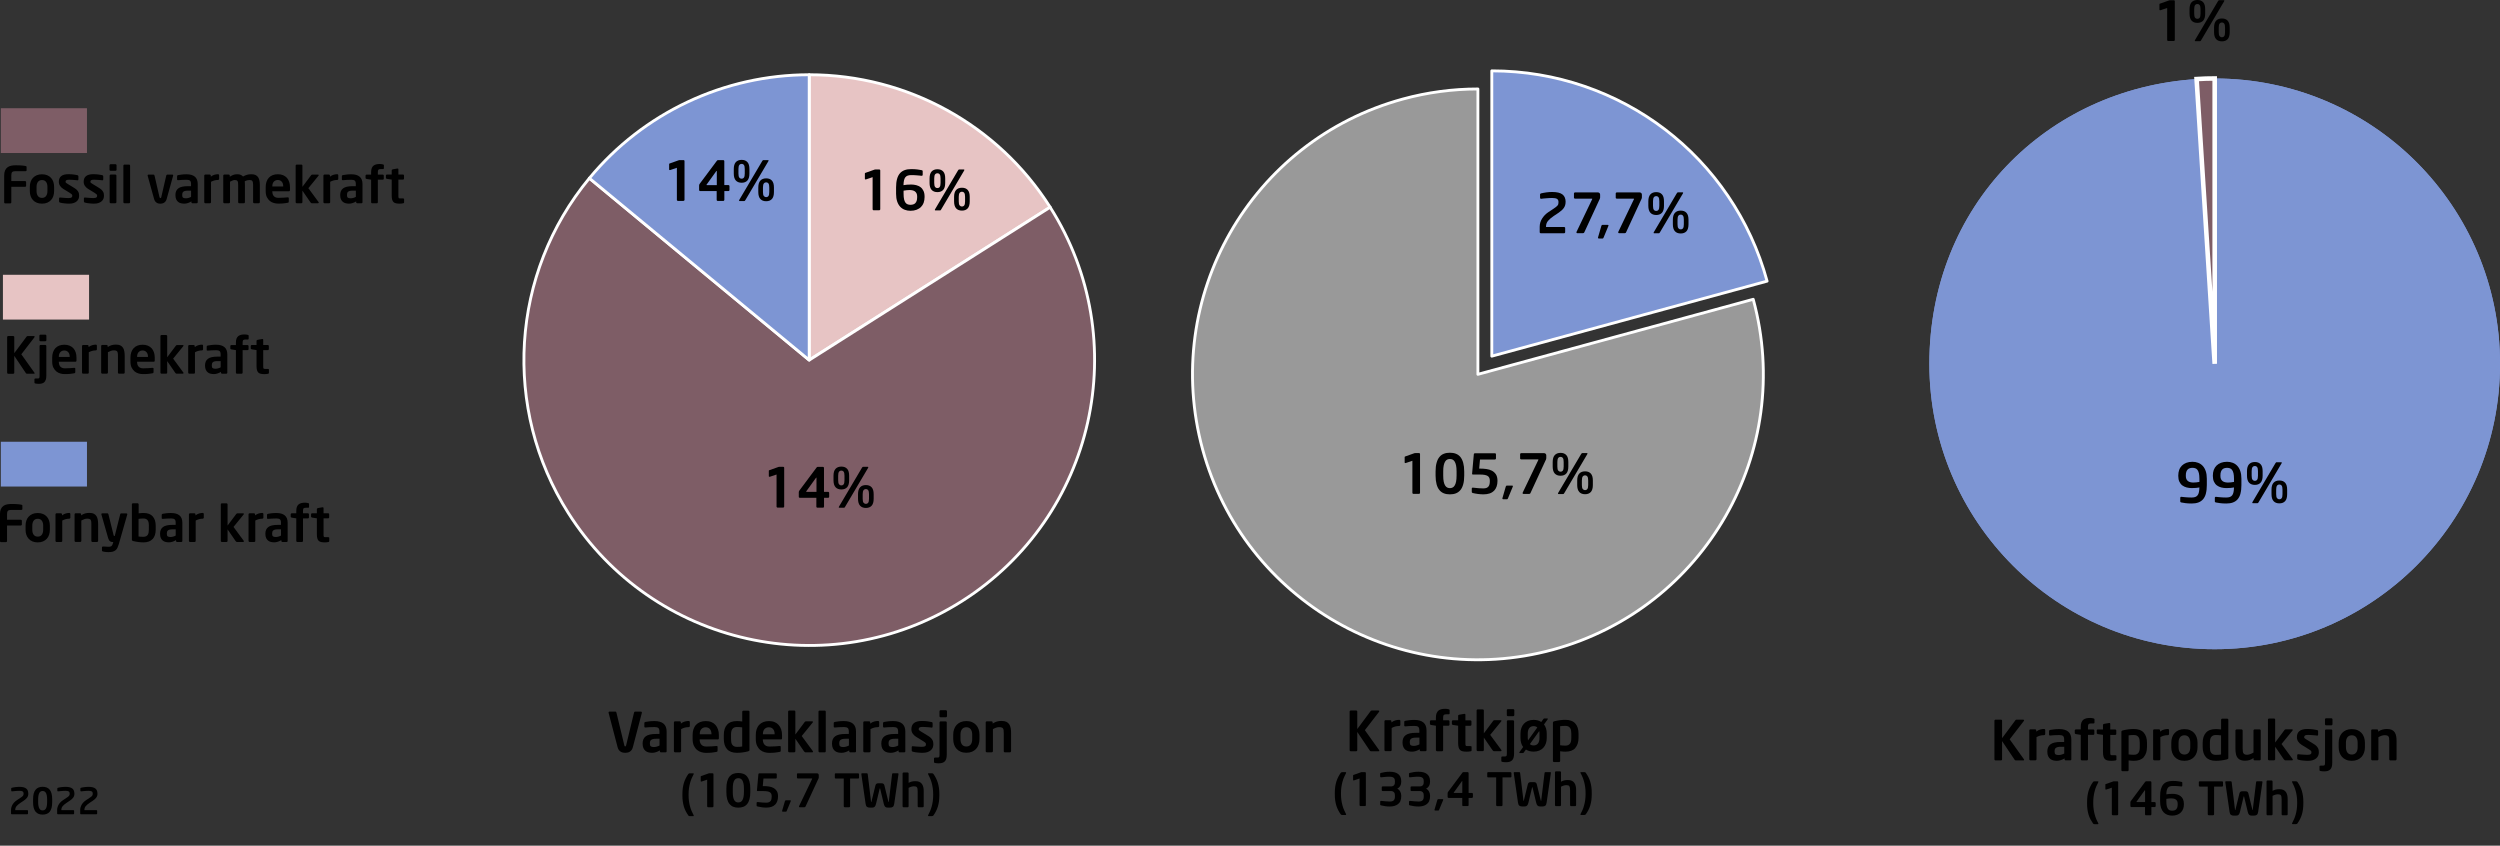 <?xml version="1.0" encoding="UTF-8"?><svg id="Layer_1" xmlns="http://www.w3.org/2000/svg" viewBox="0 0 546.52 184.87"><rect x="0" y="0" width="546.52" height="184.87" fill="#333333" stroke="none"/><defs><style>.cls-1,.cls-2{fill:#e7c4c4;}.cls-3,.cls-4,.cls-2,.cls-5{fill-rule:evenodd;}.cls-3,.cls-6{fill:#7d95d3;}.cls-7{fill:none;stroke-linejoin:round;stroke-width:.63px;}.cls-7,.cls-8{stroke:#fff;}.cls-8{stroke-miterlimit:10;}.cls-8,.cls-4,.cls-9{fill:#7e5d66;}.cls-5{fill:#999;}</style></defs><rect class="cls-9" x=".18" y="23.66" width="18.83" height="9.79"/><rect class="cls-1" x=".64" y="60.07" width="18.83" height="9.79"/><path d="m5.77,37.35s-.1.07-.16.07h-2.27c-.33,0-.55.07-.68.2s-.19.39-.19.76v1.2h3.01c.06,0,.11.02.16.07s.07.1.07.16v.8c0,.06-.02.11-.07.16s-.1.07-.16.07h-3.01v3.4c0,.06-.02.11-.07.16-.04.04-.1.07-.16.07h-1.1c-.06,0-.11-.02-.16-.07s-.07-.1-.07-.16v-5.84c0-.47.07-.86.2-1.15s.32-.53.55-.69c.23-.17.5-.28.81-.34.31-.06.65-.09,1.01-.09.33,0,.61,0,.84.02.23.01.42.02.58.04s.29.03.4.05c.11.02.21.04.29.05.08.02.14.04.17.07.03.03.05.08.05.17v.71c0,.06-.02.11-.07.16Z"/><path d="m11.66,42.86c-.11.34-.28.63-.5.87-.22.24-.5.44-.83.58-.33.14-.71.21-1.15.21s-.82-.07-1.15-.21c-.33-.14-.61-.33-.83-.58-.22-.24-.39-.53-.51-.87-.11-.34-.17-.7-.17-1.1v-.9c0-.4.06-.77.17-1.1s.28-.63.51-.87c.22-.24.5-.44.83-.58.33-.14.71-.21,1.15-.21s.82.07,1.15.21c.33.14.6.33.83.58.22.24.39.53.5.87s.17.7.17,1.1v.9c0,.4-.06.77-.17,1.1Zm-1.29-2c0-.46-.1-.82-.3-1.09-.2-.27-.5-.41-.89-.41s-.69.14-.89.41c-.2.27-.3.63-.3,1.09v.9c0,.46.1.82.3,1.09s.5.41.89.41.69-.14.89-.41.3-.63.3-1.09v-.9Z"/><path d="m17.3,42.79c0,.24-.04.47-.13.68s-.22.39-.41.55c-.18.15-.41.28-.68.37-.27.09-.59.13-.96.13-.11,0-.25,0-.41-.01s-.33-.02-.52-.04c-.19-.02-.37-.04-.56-.07-.19-.03-.36-.06-.51-.11-.14-.04-.21-.12-.21-.26v-.67s.02-.09.05-.12.08-.06.14-.06h.04c.13.02.29.03.47.04.18.02.36.03.54.04s.34.02.5.03.27.01.36.01c.17,0,.31-.01.41-.04.1-.03.18-.06.24-.11.06-.05.09-.1.11-.17.02-.07.03-.14.03-.21,0-.1-.04-.2-.11-.28-.07-.08-.2-.18-.38-.29l-1.52-.93c-.27-.17-.5-.39-.67-.65-.17-.26-.26-.56-.26-.88,0-1.11.7-1.66,2.11-1.66.22,0,.42,0,.6.02.18.01.35.03.51.05.16.02.3.05.44.07s.28.05.42.08c.13.03.2.12.2.26v.65c0,.14-.06.21-.18.21h-.04c-.07-.02-.18-.03-.33-.04-.14-.02-.3-.03-.47-.04-.17-.01-.35-.02-.53-.03-.18-.01-.35-.02-.5-.02-.27,0-.46.04-.58.1-.12.07-.18.19-.18.36,0,.09.04.17.12.23.08.07.19.14.33.22l1.45.89c.24.14.42.28.56.42.14.14.24.28.32.42.08.14.13.28.15.42.02.14.03.28.03.42Z"/><path d="m22.73,42.79c0,.24-.04.47-.13.68s-.22.39-.41.55c-.18.15-.41.28-.68.37-.27.09-.59.13-.96.13-.11,0-.25,0-.41-.01s-.33-.02-.52-.04c-.19-.02-.37-.04-.56-.07-.19-.03-.36-.06-.51-.11-.14-.04-.21-.12-.21-.26v-.67s.02-.09.05-.12.08-.06.14-.06h.04c.13.02.29.03.47.04.18.02.36.03.54.04s.34.02.5.03.27.01.36.01c.17,0,.31-.01.41-.04.1-.03.18-.06.24-.11.06-.05.09-.1.11-.17.02-.07.03-.14.03-.21,0-.1-.04-.2-.11-.28-.07-.08-.2-.18-.38-.29l-1.52-.93c-.27-.17-.5-.39-.67-.65-.17-.26-.26-.56-.26-.88,0-1.11.7-1.66,2.11-1.66.22,0,.42,0,.6.02.18.01.35.03.51.05.16.02.3.05.44.07s.28.05.42.08c.13.03.2.12.2.26v.65c0,.14-.06.21-.18.21h-.04c-.07-.02-.18-.03-.33-.04-.14-.02-.3-.03-.47-.04-.17-.01-.35-.02-.53-.03-.18-.01-.35-.02-.5-.02-.27,0-.46.04-.58.1-.12.07-.18.19-.18.36,0,.09.04.17.12.23.08.07.19.14.33.22l1.45.89c.24.14.42.28.56.42.14.14.24.28.32.42.08.14.13.28.15.42.02.14.03.28.03.42Z"/><path d="m25.41,37.27s-.1.07-.16.07h-1.08c-.06,0-.11-.02-.16-.07-.05-.04-.07-.1-.07-.16v-.98c0-.06.02-.11.07-.16.05-.04.1-.07.16-.07h1.08c.06,0,.11.02.16.07s.07.1.07.16v.98c0,.06-.02.11-.07.16Zm-.03,7.09s-.1.07-.16.07h-1.02c-.06,0-.11-.02-.16-.07-.04-.05-.07-.1-.07-.16v-5.81c0-.06.02-.11.07-.16s.1-.07.16-.07h1.02c.06,0,.11.02.16.07s.07.1.07.16v5.81c0,.06-.02.11-.07.16Z"/><path d="m28.38,44.36s-.09.07-.15.07h-1.03c-.06,0-.11-.02-.16-.07-.04-.05-.07-.1-.07-.16v-7.99c0-.06.02-.11.07-.16s.1-.07.16-.07h1.03c.06,0,.11.02.15.07s.06.1.06.16v7.99c0,.06-.02.11-.06.16Z"/><path d="m37.85,38.35s0,.06-.01.08l-1.4,5.05c-.05.21-.13.38-.23.51-.1.13-.21.24-.34.32-.13.08-.26.13-.4.17-.14.03-.28.05-.42.05s-.28-.02-.42-.05c-.14-.03-.27-.09-.39-.17-.12-.08-.23-.18-.33-.32-.1-.13-.17-.3-.23-.51l-1.4-5.05s-.01-.04-.01-.08c0-.12.06-.18.18-.18h1.11c.11,0,.19.07.22.22l1.07,4.64c.02.1.05.18.09.22s.08.06.12.06.08-.02.12-.06.07-.11.09-.22l1.07-4.64c.04-.15.11-.22.23-.22h1.11c.12,0,.18.06.18.18Z"/><path d="m43.17,44.37s-.1.07-.16.07h-.94c-.06,0-.11-.02-.16-.07s-.07-.1-.07-.16v-.18c-.26.16-.52.28-.78.36-.26.09-.52.13-.79.13-.23,0-.46-.03-.69-.08-.23-.05-.44-.15-.62-.29-.18-.14-.33-.33-.44-.57s-.17-.54-.17-.92v-.04c0-.64.21-1.12.63-1.44.42-.32,1.11-.48,2.08-.48h.7v-.49c0-.37-.08-.61-.24-.73-.16-.12-.41-.18-.74-.18-.35,0-.7,0-1.03.03-.33.02-.59.04-.78.06h-.06c-.06,0-.11-.01-.14-.03-.04-.02-.06-.07-.06-.15v-.7c0-.12.07-.2.21-.23.22-.04.49-.08.8-.12.31-.04.66-.06,1.05-.06.79,0,1.4.17,1.82.52s.63.88.63,1.6v4c0,.06-.02.11-.07.16Zm-1.4-2.69h-.7c-.25,0-.46.02-.62.06-.16.04-.29.1-.38.18-.09.08-.16.18-.19.29-.03.12-.05.26-.05.41v.04c0,.27.06.46.19.55.13.09.33.14.61.14.2,0,.4-.03.6-.09.2-.06.38-.13.54-.22v-1.37Z"/><path d="m47.83,39.27s-.1.07-.16.07c-.3,0-.58.04-.82.11s-.48.17-.72.29v4.46c0,.06-.02.11-.07.16-.04.05-.1.07-.16.07h-1.02c-.06,0-.11-.02-.16-.07-.04-.05-.07-.1-.07-.16v-5.81c0-.06.02-.11.07-.16.04-.04.1-.07.16-.07h.97c.06,0,.11.02.16.07s.07.1.07.16v.23c.27-.21.55-.36.83-.43s.53-.11.76-.11c.06,0,.11.02.16.07s.07.1.07.16v.8c0,.06-.02.11-.07.16Z"/><path d="m56.74,44.36s-.1.07-.16.07h-1.02c-.06,0-.11-.02-.16-.07-.04-.05-.07-.1-.07-.16v-3.77c0-.21-.01-.39-.04-.53-.03-.14-.07-.25-.13-.33-.06-.08-.14-.14-.24-.17-.1-.03-.23-.05-.39-.05-.1,0-.25.02-.44.06s-.39.11-.59.22c.01.13.03.25.03.39s.01.27.01.41v3.77c0,.06-.02.11-.07.16-.04.05-.1.07-.16.07h-1.02c-.06,0-.11-.02-.16-.07-.04-.05-.07-.1-.07-.16v-3.77c0-.21-.01-.39-.03-.53-.02-.14-.06-.25-.12-.33-.06-.08-.13-.14-.23-.17-.1-.03-.23-.05-.38-.05-.22,0-.56.12-1.02.37v4.48c0,.06-.02.11-.07.16-.04.05-.1.07-.16.07h-1.02c-.06,0-.11-.02-.16-.07-.04-.05-.07-.1-.07-.16v-5.81c0-.06.02-.11.07-.16.04-.04.1-.07.16-.07h.97c.06,0,.11.02.16.07s.07.1.07.16v.24c.24-.15.48-.28.72-.38.24-.1.53-.16.87-.16s.58.04.79.13.38.21.51.37c.28-.16.56-.28.84-.37.28-.09.61-.13.99-.13s.69.06.93.18c.24.12.43.29.56.5s.23.46.28.74.08.58.08.91v3.77c0,.06-.02.11-.07.16Z"/><path d="m63.15,41.81h-3.63v.03c0,.16.02.33.06.49s.11.32.21.46c.1.14.23.25.41.33.17.09.39.13.66.13.41,0,.79-.01,1.15-.04s.66-.05.89-.07h.03c.06,0,.11.01.14.04.04.03.06.07.06.13v.73c0,.09-.01.16-.04.2-.03.04-.09.07-.19.09-.18.03-.34.06-.5.08-.16.03-.31.05-.47.06-.16.01-.33.03-.52.03-.19,0-.41.01-.66.01-.27,0-.57-.04-.88-.13-.31-.08-.6-.23-.87-.44-.26-.21-.48-.5-.66-.85s-.26-.81-.26-1.36v-.82c0-.44.06-.83.18-1.18.12-.35.29-.64.52-.89.23-.24.5-.43.84-.56.33-.13.71-.19,1.13-.19s.81.07,1.14.21c.33.14.6.33.83.58.22.25.39.55.5.89s.17.72.17,1.14v.62c0,.19-.07.28-.22.28Zm-1.24-1.09c0-.44-.11-.77-.33-1.01-.22-.24-.5-.36-.85-.36s-.64.12-.86.35c-.22.23-.34.57-.34,1.02v.04h2.38v-.04Z"/><path d="m69.67,44.3s-.01.07-.04.09c-.03.03-.07.04-.11.04h-1.35c-.06,0-.12-.02-.18-.07-.06-.05-.11-.1-.14-.15l-1.74-2.53v2.52c0,.06-.02.11-.07.16-.04.05-.1.07-.16.07h-1.02c-.06,0-.11-.02-.16-.07-.04-.05-.07-.1-.07-.16v-7.99c0-.06.02-.11.07-.16.04-.04.1-.07.16-.07h1.02c.06,0,.11.02.16.07s.07.1.07.16v4.63l1.9-2.53c.04-.05.08-.09.13-.11.05-.02.09-.03.13-.03h1.24c.11,0,.17.04.17.12,0,.04-.02.07-.04.11l-2.23,2.74,2.25,3.06s.03.06.03.09Z"/><path d="m73.88,39.27s-.1.07-.16.07c-.3,0-.58.04-.82.11s-.48.17-.72.29v4.46c0,.06-.02.11-.07.16-.04.05-.1.07-.16.07h-1.02c-.06,0-.11-.02-.16-.07-.04-.05-.07-.1-.07-.16v-5.81c0-.06.02-.11.07-.16.04-.04.1-.07.16-.07h.97c.06,0,.11.02.16.07s.07.1.07.16v.23c.27-.21.55-.36.83-.43s.53-.11.76-.11c.06,0,.11.02.16.07s.07.1.07.16v.8c0,.06-.02.11-.07.16Z"/><path d="m79.19,44.37s-.1.07-.16.07h-.94c-.06,0-.11-.02-.16-.07s-.07-.1-.07-.16v-.18c-.26.16-.52.28-.78.36-.26.09-.52.13-.79.13-.23,0-.46-.03-.69-.08-.23-.05-.44-.15-.62-.29-.18-.14-.33-.33-.44-.57s-.17-.54-.17-.92v-.04c0-.64.21-1.12.63-1.44.42-.32,1.11-.48,2.08-.48h.7v-.49c0-.37-.08-.61-.24-.73-.16-.12-.41-.18-.74-.18-.35,0-.7,0-1.03.03-.33.02-.59.04-.78.06h-.06c-.06,0-.11-.01-.14-.03-.04-.02-.06-.07-.06-.15v-.7c0-.12.07-.2.21-.23.22-.04.49-.08.8-.12.31-.04.66-.06,1.05-.06.79,0,1.4.17,1.82.52s.63.88.63,1.6v4c0,.06-.02.11-.07.16Zm-1.4-2.69h-.7c-.25,0-.46.02-.62.06-.16.04-.29.1-.38.18-.09.08-.16.18-.19.29-.03.12-.05.26-.05.41v.04c0,.27.06.46.19.55.13.09.33.14.61.14.2,0,.4-.03.6-.09.2-.06.38-.13.54-.22v-1.37Z"/><path d="m83.87,36.92s-.07.04-.11.04h-.5c-.27,0-.44.04-.53.13s-.13.26-.13.54v.54h1.07c.06,0,.11.02.16.07s.07.1.07.16v.67c0,.06-.02.11-.07.15-.04.04-.1.06-.16.06h-1.07v4.93c0,.06-.02.11-.07.16-.04.05-.1.07-.16.07h-1.01c-.06,0-.11-.02-.16-.07s-.07-.1-.07-.16v-4.93l-.99-.16c-.06-.01-.11-.04-.16-.07-.04-.03-.07-.08-.07-.14v-.51c0-.06.02-.11.07-.16.04-.04.1-.07.16-.07h.99v-.54c0-.36.05-.65.14-.88.09-.23.22-.41.39-.54.17-.13.37-.23.6-.28s.5-.08.79-.08c.13,0,.25,0,.36.03s.21.04.31.06c.04.01.09.04.13.06s.07.06.07.12v.65c0,.07-.02.11-.06.14Z"/><path d="m88.14,44.44c-.13.02-.26.04-.38.06-.12.02-.25.02-.37.02-.31,0-.58-.02-.8-.07-.22-.04-.41-.13-.55-.26-.14-.13-.24-.31-.31-.54-.07-.23-.1-.53-.1-.9v-3.49l-1.04-.16c-.06-.01-.11-.04-.16-.08s-.07-.08-.07-.14v-.5c0-.06.02-.11.07-.16s.1-.07.16-.07h1.04v-.91c0-.06.02-.11.07-.14.04-.04.1-.06.15-.08l1.02-.18h.04c.12,0,.18.06.18.17v1.14h1c.06,0,.11.02.16.07s.07.1.07.16v.66c0,.06-.02.11-.07.16s-.1.07-.16.07h-1v3.49c0,.14,0,.25.01.33s.03.14.06.19c.03.04.07.07.13.08.06.01.14.02.23.02h.59c.16,0,.23.06.23.17v.7c0,.11-.07.18-.21.2Z"/><path d="m7.58,81.6c0,.07-.06.1-.17.1h-1.49c-.12,0-.2-.04-.26-.12l-2.54-3.79v3.69c0,.06-.02.11-.07.16s-.1.07-.16.07h-1.1c-.06,0-.11-.02-.16-.07s-.07-.1-.07-.16v-7.81c0-.06.02-.11.07-.15s.1-.06.16-.06h1.1c.06,0,.11.02.16.06s.07.09.07.15v3.53l2.72-3.65s.06-.06.11-.07.09-.02.15-.02h1.27c.14,0,.21.04.21.13,0,.05-.03.11-.08.18l-2.84,3.68,2.86,4.02c.04.06.06.1.06.13Z"/><path d="m10,83.01c-.07.23-.18.41-.32.54-.14.13-.31.23-.52.28-.2.06-.44.08-.69.08-.13,0-.25,0-.36-.02-.11-.01-.24-.03-.37-.05-.14-.02-.21-.09-.21-.2v-.72c0-.12.08-.18.23-.18h.5c.18,0,.29-.04.33-.13.04-.09.06-.24.06-.46v-6.51c0-.06.02-.11.07-.16s.1-.07.16-.07h1.02c.06,0,.11.02.16.07s.07.1.07.16v6.51c0,.34-.04.62-.11.85Zm.07-8.48s-.1.07-.16.07h-1.07c-.06,0-.11-.02-.16-.07s-.07-.1-.07-.16v-.98c0-.06.02-.11.07-.16s.1-.07.16-.07h1.07c.06,0,.11.02.16.07s.07.1.07.16v.98c0,.06-.02.11-.07.16Z"/><path d="m16.48,79.08h-3.63v.03c0,.16.02.33.06.49s.11.32.21.46c.1.14.23.25.41.33.17.09.39.13.66.13.41,0,.79-.01,1.15-.04s.66-.05.89-.07h.03c.06,0,.11.01.14.04.04.03.06.07.06.13v.73c0,.09-.01.16-.04.2-.03.04-.09.07-.19.09-.18.03-.34.06-.5.08-.16.03-.31.05-.47.06-.16.01-.33.03-.52.03-.19,0-.41.01-.66.01-.27,0-.57-.04-.88-.13-.31-.08-.6-.23-.87-.44-.26-.21-.48-.5-.66-.85s-.26-.81-.26-1.36v-.82c0-.44.06-.83.18-1.18.12-.35.29-.64.52-.89.23-.24.5-.43.84-.56.33-.13.71-.19,1.13-.19s.81.07,1.14.21c.33.14.6.33.83.58.22.25.39.55.5.89s.17.72.17,1.14v.62c0,.19-.07.28-.22.28Zm-1.24-1.09c0-.44-.11-.77-.33-1.01-.22-.24-.5-.36-.85-.36s-.64.12-.86.35c-.22.23-.34.57-.34,1.02v.04h2.38v-.04Z"/><path d="m21.11,76.53s-.1.07-.16.07c-.3,0-.58.04-.82.11s-.48.17-.72.29v4.46c0,.06-.02.11-.07.16-.04.05-.1.07-.16.07h-1.02c-.06,0-.11-.02-.16-.07-.04-.05-.07-.1-.07-.16v-5.81c0-.06.02-.11.07-.16.04-.04.1-.07.16-.07h.97c.06,0,.11.02.16.07s.07.1.07.16v.23c.27-.21.55-.36.83-.43s.53-.11.76-.11c.06,0,.11.02.16.07s.07.1.07.16v.8c0,.06-.02.11-.07.16Z"/><path d="m27.19,81.62s-.1.07-.16.07h-1.02c-.06,0-.11-.02-.16-.07-.04-.05-.07-.1-.07-.16v-3.62c0-.24,0-.45-.03-.61-.02-.16-.06-.28-.12-.38-.06-.09-.16-.16-.28-.2s-.3-.06-.51-.06c-.19,0-.39.04-.59.11-.2.07-.42.17-.66.29v4.46c0,.06-.02.11-.07.16-.04.05-.1.07-.16.07h-1.02c-.06,0-.11-.02-.16-.07-.04-.05-.07-.1-.07-.16v-5.81c0-.06.02-.11.07-.16.04-.04.1-.07.16-.07h.97c.06,0,.11.02.16.07s.07.1.07.16v.23c.16-.1.31-.19.45-.26.14-.07.28-.12.42-.16s.29-.07.43-.09.31-.03.5-.03c.4,0,.73.06.98.19.25.13.45.3.58.52.14.22.23.48.28.79s.08.63.08.99v3.62c0,.06-.02.11-.07.16Z"/><path d="m33.59,79.08h-3.63v.03c0,.16.02.33.06.49s.11.32.21.46c.1.14.23.25.41.33.17.09.39.13.66.13.41,0,.79-.01,1.15-.04s.66-.05.89-.07h.03c.06,0,.11.01.14.04.04.03.06.07.06.13v.73c0,.09-.01.16-.04.2-.03.04-.09.07-.19.09-.18.03-.34.06-.5.08-.16.03-.31.05-.47.06-.16.01-.33.03-.52.03-.19,0-.41.01-.66.01-.27,0-.57-.04-.88-.13-.31-.08-.6-.23-.87-.44-.26-.21-.48-.5-.66-.85s-.26-.81-.26-1.36v-.82c0-.44.06-.83.18-1.18.12-.35.29-.64.52-.89.23-.24.5-.43.84-.56.33-.13.71-.19,1.13-.19s.81.07,1.14.21c.33.14.6.33.83.58.22.25.39.55.5.89s.17.72.17,1.14v.62c0,.19-.07.28-.22.28Zm-1.24-1.09c0-.44-.11-.77-.33-1.01-.22-.24-.5-.36-.85-.36s-.64.12-.86.35c-.22.23-.34.57-.34,1.02v.04h2.38v-.04Z"/><path d="m40.11,81.56s-.01.07-.04.09c-.03.03-.07.04-.11.04h-1.35c-.06,0-.12-.02-.18-.07-.06-.05-.11-.1-.14-.15l-1.74-2.53v2.52c0,.06-.02.11-.07.16-.04.05-.1.07-.16.07h-1.02c-.06,0-.11-.02-.16-.07-.04-.05-.07-.1-.07-.16v-7.99c0-.06.02-.11.07-.16.04-.04.1-.07.16-.07h1.02c.06,0,.11.02.16.07s.07.1.07.16v4.63l1.9-2.53c.04-.05.08-.09.13-.11.05-.02.09-.03.13-.03h1.24c.11,0,.17.04.17.12,0,.04-.02.07-.04.11l-2.23,2.74,2.25,3.06s.03.06.03.09Z"/><path d="m44.32,76.53s-.1.07-.16.07c-.3,0-.58.04-.82.11s-.48.17-.72.29v4.46c0,.06-.02.11-.07.16-.04.05-.1.07-.16.07h-1.02c-.06,0-.11-.02-.16-.07-.04-.05-.07-.1-.07-.16v-5.81c0-.06.02-.11.07-.16.04-.04.1-.07.16-.07h.97c.06,0,.11.02.16.07s.07.1.07.16v.23c.27-.21.55-.36.83-.43s.53-.11.76-.11c.06,0,.11.02.16.07s.07.1.07.16v.8c0,.06-.02.11-.07.16Z"/><path d="m49.64,81.63s-.1.07-.16.07h-.94c-.06,0-.11-.02-.16-.07s-.07-.1-.07-.16v-.18c-.26.16-.52.28-.78.36-.26.09-.52.13-.79.13-.23,0-.46-.03-.69-.08-.23-.05-.44-.15-.62-.29-.18-.14-.33-.33-.44-.57s-.17-.54-.17-.92v-.04c0-.64.21-1.12.63-1.44.42-.32,1.11-.48,2.08-.48h.7v-.49c0-.37-.08-.61-.24-.73-.16-.12-.41-.18-.74-.18-.35,0-.7,0-1.03.03-.33.02-.59.04-.78.06h-.06c-.06,0-.11-.01-.14-.03-.04-.02-.06-.07-.06-.15v-.7c0-.12.07-.2.21-.23.22-.04.49-.08.8-.12.31-.04.66-.06,1.05-.06.79,0,1.4.17,1.82.52s.63.88.63,1.6v4c0,.06-.02.11-.07.16Zm-1.4-2.69h-.7c-.25,0-.46.02-.62.06-.16.04-.29.1-.38.18-.09.08-.16.18-.19.29-.03.12-.05.26-.05.41v.04c0,.27.06.46.19.55.13.09.33.14.61.14.2,0,.4-.03.6-.09.2-.06.38-.13.54-.22v-1.37Z"/><path d="m54.31,74.18s-.07.04-.11.04h-.5c-.27,0-.44.04-.53.13s-.13.26-.13.54v.54h1.07c.06,0,.11.02.16.07s.07.1.07.16v.67c0,.06-.02.11-.07.15-.04.04-.1.06-.16.06h-1.07v4.93c0,.06-.02.11-.07.16-.04.05-.1.07-.16.07h-1.01c-.06,0-.11-.02-.16-.07s-.07-.1-.07-.16v-4.93l-.99-.16c-.06-.01-.11-.04-.16-.07-.04-.03-.07-.08-.07-.14v-.51c0-.06.02-.11.07-.16.04-.04.1-.07.16-.07h.99v-.54c0-.36.05-.65.14-.88.09-.23.22-.41.39-.54.17-.13.37-.23.6-.28s.5-.08.79-.08c.13,0,.25,0,.36.03s.21.04.31.06c.04.01.09.04.13.06s.07.06.07.12v.65c0,.07-.02.11-.06.14Z"/><path d="m58.59,81.71c-.13.02-.26.04-.38.06-.12.02-.25.02-.37.02-.31,0-.58-.02-.8-.07-.22-.04-.41-.13-.55-.26-.14-.13-.24-.31-.31-.54-.07-.23-.1-.53-.1-.9v-3.49l-1.04-.16c-.06-.01-.11-.04-.16-.08s-.07-.08-.07-.14v-.5c0-.06.02-.11.07-.16s.1-.07.16-.07h1.04v-.91c0-.06.02-.11.07-.14.04-.04.1-.06.15-.08l1.02-.18h.04c.12,0,.18.06.18.17v1.14h1c.06,0,.11.02.16.07s.07.1.07.16v.66c0,.06-.02.11-.07.16s-.1.07-.16.07h-1v3.49c0,.14,0,.25.01.33s.03.14.06.19c.03.04.07.07.13.08.06.01.14.02.23.02h.59c.16,0,.23.06.23.17v.7c0,.11-.07.18-.21.2Z"/><path d="m4.84,111.4s-.1.07-.16.07h-2.27c-.33,0-.55.07-.68.2-.13.13-.19.38-.19.75v1.2h3.01c.06,0,.11.02.16.07.04.04.07.1.07.16v.8c0,.06-.02.11-.07.16-.04.04-.1.07-.16.07H1.54v3.4c0,.06-.02.11-.07.16-.04.04-.1.07-.16.07H.22c-.06,0-.11-.02-.16-.07-.04-.04-.07-.1-.07-.16v-5.84c0-.47.07-.86.2-1.15s.32-.53.55-.69c.23-.17.5-.28.81-.34.31-.06.65-.09,1.01-.09.33,0,.61,0,.84.02.23.01.42.02.58.04.16.02.29.03.4.05.11.02.21.04.29.05.08.01.14.04.17.07.03.03.05.08.05.17v.71c0,.06-.02.11-.07.16Z"/><path d="m10.73,116.91c-.11.34-.28.63-.5.87-.22.24-.5.44-.83.58-.33.14-.71.21-1.15.21s-.82-.07-1.15-.21c-.33-.14-.61-.33-.83-.58-.22-.24-.39-.54-.51-.87s-.17-.71-.17-1.1v-.9c0-.4.06-.77.17-1.1s.28-.63.51-.87c.22-.24.5-.44.83-.58.33-.14.71-.21,1.15-.21s.82.07,1.15.21c.33.14.6.33.83.58.22.24.39.54.5.87s.17.71.17,1.1v.9c0,.4-.06.77-.17,1.1Zm-1.29-2c0-.46-.1-.82-.3-1.09-.2-.27-.5-.41-.89-.41s-.69.14-.89.41c-.2.27-.3.63-.3,1.09v.9c0,.46.1.82.3,1.09s.5.41.89.41.69-.13.89-.41.3-.63.3-1.09v-.9Z"/><path d="m15.31,113.32s-.1.07-.16.07c-.3,0-.58.04-.82.11-.24.07-.48.17-.72.29v4.46c0,.06-.02.11-.07.16s-.1.07-.16.07h-1.02c-.06,0-.11-.02-.16-.07-.04-.05-.07-.1-.07-.16v-5.81c0-.06.02-.11.07-.16.04-.04.1-.07.16-.07h.97c.06,0,.11.02.16.07.04.04.07.1.07.16v.23c.27-.21.55-.36.83-.43s.53-.11.76-.11c.06,0,.11.02.16.07.04.04.07.1.07.16v.8c0,.06-.02.11-.07.16Z"/><path d="m21.38,118.41s-.1.07-.16.07h-1.02c-.06,0-.11-.02-.16-.07s-.07-.1-.07-.16v-3.62c0-.24,0-.45-.03-.61s-.06-.29-.12-.38c-.06-.09-.16-.16-.28-.2s-.3-.06-.51-.06c-.19,0-.39.04-.59.11-.2.07-.42.17-.66.29v4.46c0,.06-.02.11-.07.16s-.1.07-.16.07h-1.02c-.06,0-.11-.02-.16-.07-.04-.05-.07-.1-.07-.16v-5.81c0-.06.02-.11.07-.16.04-.04.1-.07.16-.07h.97c.06,0,.11.02.16.07.04.04.07.1.07.16v.23c.16-.1.31-.19.45-.26.14-.07.28-.12.42-.16.14-.04.29-.07.43-.09.15-.02.31-.03.5-.03.4,0,.73.06.98.19.25.13.45.3.58.52.14.22.23.48.28.79s.08.63.08.99v3.62c0,.06-.02.11-.07.16Z"/><path d="m27.83,112.41s0,.05-.01.07l-1.85,6.48c-.09.3-.19.56-.29.78-.1.22-.24.4-.41.54-.17.14-.38.25-.63.32-.25.07-.57.1-.94.1-.09,0-.19,0-.3-.01-.11,0-.22-.02-.33-.03-.11-.01-.21-.03-.31-.04s-.18-.03-.24-.06c-.06-.01-.11-.04-.16-.06-.05-.03-.07-.07-.07-.13v-.71c0-.06.02-.11.07-.14s.1-.05.16-.05h.02c.08,0,.18,0,.29.01.11,0,.22.01.34.02.11,0,.23.01.34.02.11,0,.21.01.28.01.24,0,.42-.05.56-.14.13-.09.24-.28.32-.57l.09-.33h-.17c-.08,0-.17,0-.26-.03-.09-.02-.18-.06-.26-.12-.08-.06-.17-.15-.24-.28s-.15-.29-.21-.5l-1.45-5.08s-.01-.05-.01-.08c0-.12.07-.18.21-.18h1.12c.05,0,.1.02.13.06.04.04.06.09.08.14l1.12,4.52c.02.1.04.16.07.19.02.03.05.05.09.05h.1l1.2-4.77c.01-.05.04-.1.08-.13.04-.04.08-.05.14-.05h1.13c.06,0,.11.02.14.05.04.04.06.08.06.13Z"/><path d="m33.36,117.83c-.44.49-1.1.74-2,.74-.35,0-.73-.03-1.12-.08-.39-.05-.76-.12-1.11-.21-.13-.04-.21-.08-.24-.12-.04-.04-.06-.1-.06-.18v-7.73c0-.06.02-.11.07-.16.04-.04.1-.07.16-.07h1.02c.06,0,.11.02.16.07.04.04.07.1.07.16v1.97c.21-.03.4-.05.59-.06.18-.01.34-.02.48-.02.9,0,1.56.25,2,.74.44.49.66,1.18.66,2.05v.85c0,.87-.22,1.56-.66,2.05Zm-.81-2.9c0-.23-.02-.44-.05-.63s-.09-.36-.18-.5-.21-.25-.37-.33c-.16-.08-.35-.12-.59-.12-.13,0-.31,0-.52.02s-.39.03-.55.06v3.85c.1.02.26.04.46.05s.41.02.6.02c.24,0,.43-.04.59-.12.16-.08.28-.19.37-.33s.15-.31.18-.5.05-.4.05-.63v-.85Z"/><path d="m39.81,118.41s-.1.07-.16.07h-.94c-.06,0-.11-.02-.16-.07-.04-.04-.07-.1-.07-.16v-.18c-.26.16-.52.28-.78.36-.26.08-.52.13-.79.13-.23,0-.46-.03-.69-.08-.23-.05-.44-.15-.62-.29-.18-.14-.33-.33-.44-.57s-.17-.54-.17-.92v-.04c0-.64.21-1.12.63-1.44.42-.32,1.11-.48,2.08-.48h.7v-.49c0-.37-.08-.61-.24-.73-.16-.12-.41-.18-.74-.18-.35,0-.7,0-1.03.03-.33.02-.59.04-.78.06h-.06c-.06,0-.11-.01-.14-.03-.04-.02-.06-.07-.06-.15v-.7c0-.12.07-.2.21-.23.22-.04.49-.08.8-.12.31-.04.66-.05,1.05-.05.79,0,1.4.17,1.82.52.42.35.63.88.63,1.6v4c0,.06-.02.11-.07.16Zm-1.4-2.69h-.7c-.25,0-.46.02-.62.06-.16.04-.29.1-.38.18-.09.08-.16.18-.19.29-.03.12-.05.26-.05.41v.04c0,.27.06.46.19.55.13.09.33.14.61.14.2,0,.4-.03.6-.09.2-.06.38-.13.54-.22v-1.37Z"/><path d="m44.48,113.32s-.1.07-.16.07c-.3,0-.58.04-.82.11-.24.07-.48.17-.72.29v4.46c0,.06-.02.11-.07.16s-.1.07-.16.07h-1.02c-.06,0-.11-.02-.16-.07-.04-.05-.07-.1-.07-.16v-5.81c0-.06.02-.11.07-.16.04-.04.1-.07.16-.07h.97c.06,0,.11.02.16.07.04.04.07.1.07.16v.23c.27-.21.55-.36.83-.43s.53-.11.76-.11c.06,0,.11.02.16.07.04.04.07.1.07.16v.8c0,.06-.02.11-.07.16Z"/><path d="m53.31,118.35s-.01.07-.04.09c-.03.03-.07.04-.11.04h-1.35c-.06,0-.12-.02-.18-.07s-.11-.1-.14-.15l-1.74-2.53v2.52c0,.06-.02.11-.07.16s-.1.07-.16.07h-1.02c-.06,0-.11-.02-.16-.07-.04-.05-.07-.1-.07-.16v-7.99c0-.06.02-.11.07-.16.04-.04.1-.07.16-.07h1.02c.06,0,.11.02.16.07.04.04.07.1.07.16v4.63l1.9-2.53c.04-.05.08-.09.13-.11.05-.02.09-.03.13-.03h1.24c.11,0,.17.04.17.12,0,.04-.02.07-.04.11l-2.23,2.74,2.25,3.06s.03.06.03.09Z"/><path d="m57.51,113.32s-.1.07-.16.07c-.3,0-.58.04-.82.11-.24.07-.48.17-.72.29v4.46c0,.06-.02.11-.07.16s-.1.07-.16.07h-1.02c-.06,0-.11-.02-.16-.07-.04-.05-.07-.1-.07-.16v-5.81c0-.06.02-.11.07-.16.04-.04.1-.07.16-.07h.97c.06,0,.11.02.16.07.04.04.07.1.07.16v.23c.27-.21.55-.36.83-.43s.53-.11.76-.11c.06,0,.11.02.16.07.04.04.07.1.07.16v.8c0,.06-.02.11-.07.16Z"/><path d="m62.83,118.41s-.1.07-.16.07h-.94c-.06,0-.11-.02-.16-.07-.04-.04-.07-.1-.07-.16v-.18c-.26.16-.52.28-.78.36-.26.08-.52.13-.79.13-.23,0-.46-.03-.69-.08-.23-.05-.44-.15-.62-.29-.18-.14-.33-.33-.44-.57s-.17-.54-.17-.92v-.04c0-.64.21-1.12.63-1.44.42-.32,1.11-.48,2.08-.48h.7v-.49c0-.37-.08-.61-.24-.73-.16-.12-.41-.18-.74-.18-.35,0-.7,0-1.03.03-.33.02-.59.04-.78.06h-.06c-.06,0-.11-.01-.14-.03-.04-.02-.06-.07-.06-.15v-.7c0-.12.07-.2.21-.23.22-.04.49-.08.8-.12.31-.04.66-.05,1.05-.05.79,0,1.4.17,1.82.52.42.35.63.88.63,1.6v4c0,.06-.02.11-.07.16Zm-1.4-2.69h-.7c-.25,0-.46.02-.62.06-.16.04-.29.1-.38.18-.09.08-.16.18-.19.29-.03.12-.05.26-.05.41v.04c0,.27.06.46.19.55.13.09.33.14.61.14.2,0,.4-.03.6-.09.2-.06.38-.13.54-.22v-1.37Z"/><path d="m67.51,110.96s-.07.04-.11.04h-.5c-.27,0-.44.04-.53.13-.09.08-.13.26-.13.54v.54h1.07c.06,0,.11.02.16.07.04.04.07.1.07.16v.67c0,.06-.02.11-.07.15-.04.04-.1.06-.16.06h-1.07v4.93c0,.06-.02.11-.07.16s-.1.07-.16.07h-1.01c-.06,0-.11-.02-.16-.07-.05-.05-.07-.1-.07-.16v-4.93l-.99-.16c-.06-.01-.11-.04-.16-.07-.04-.03-.07-.08-.07-.14v-.51c0-.06.02-.11.07-.16.04-.04.1-.07.16-.07h.99v-.54c0-.36.05-.65.14-.88.09-.23.22-.41.39-.54.17-.13.37-.23.6-.28s.5-.08.79-.08c.13,0,.25,0,.36.03s.21.04.31.06c.04.02.09.04.13.06s.07.06.07.12v.66c0,.07-.02.12-.06.14Z"/><path d="m71.78,118.49c-.13.02-.26.04-.38.06-.12.01-.25.02-.37.02-.31,0-.58-.02-.8-.07-.22-.04-.41-.13-.55-.26-.14-.13-.24-.31-.31-.54s-.1-.53-.1-.9v-3.49l-1.04-.16c-.06-.01-.11-.04-.16-.08-.04-.04-.07-.08-.07-.14v-.5c0-.06.02-.11.07-.16.04-.04.1-.07.16-.07h1.04v-.91c0-.06.02-.11.07-.14.04-.04.1-.06.15-.08l1.02-.18h.04c.12,0,.18.06.18.17v1.14h1c.06,0,.11.02.16.07.04.04.07.1.07.16v.66c0,.06-.02.11-.07.16s-.1.07-.16.07h-1v3.49c0,.14,0,.25.01.33,0,.08.03.14.06.19.03.04.07.07.13.08.06.01.14.02.23.02h.59c.16,0,.23.06.23.17v.7c0,.11-.07.18-.21.2Z"/><rect class="cls-6" x=".18" y="96.57" width="18.83" height="9.79"/><path class="cls-2" d="m176.9,16.34c21.36,0,41.23,10.92,52.67,28.95l-52.67,33.42V16.34Z"/><path class="cls-7" d="m176.9,16.34c21.36,0,41.23,10.92,52.67,28.95l-52.67,33.42V16.34Z"/><path class="cls-4" d="m229.57,45.3c18.46,29.09,9.84,67.63-19.24,86.09-29.09,18.46-67.63,9.84-86.09-19.24-14.48-22.82-12.62-52.36,4.6-73.19l48.06,39.76,52.67-33.42Z"/><path class="cls-7" d="m229.57,45.3c18.46,29.09,9.84,67.63-19.24,86.09-29.09,18.46-67.63,9.84-86.09-19.24-14.48-22.82-12.62-52.36,4.6-73.19l48.06,39.76,52.67-33.42Z"/><path class="cls-3" d="m128.84,38.96c11.85-14.32,29.47-22.62,48.06-22.62v62.38s-48.06-39.76-48.06-39.76Z"/><path class="cls-7" d="m128.84,38.96c11.85-14.32,29.47-22.62,48.06-22.62v62.38s-48.06-39.76-48.06-39.76Z"/><path class="cls-3" d="m326.12,15.49c28.13,0,52.79,18.83,60.18,45.97l-60.18,16.4V15.49Z"/><path class="cls-7" d="m326.12,15.49c28.13,0,52.79,18.83,60.18,45.97l-60.18,16.4V15.49Z"/><path class="cls-5" d="m383.27,65.43c9.06,33.24-10.54,67.53-43.78,76.59-33.24,9.06-67.53-10.54-76.59-43.78-9.06-33.24,10.54-67.53,43.78-76.59,5.35-1.46,10.86-2.2,16.4-2.2v62.38l60.18-16.4Z"/><path class="cls-7" d="m383.27,65.43c9.06,33.24-10.54,67.53-43.78,76.59-33.24,9.06-67.53-10.54-76.59-43.78-9.06-33.24,10.54-67.53,43.78-76.59,5.35-1.46,10.86-2.2,16.4-2.2v62.38l60.18-16.4Z"/><path class="cls-3" d="m484.15,17.16c34.45,0,62.38,27.93,62.38,62.38s-27.93,62.38-62.38,62.38-62.38-27.93-62.38-62.38,25.57-60.17,58.42-62.25l3.96,62.25V17.16Z"/><path class="cls-6" d="m484.15,17.16c34.45,0,62.38,27.93,62.38,62.38s-27.93,62.38-62.38,62.38-62.38-27.93-62.38-62.38,25.57-60.17,58.42-62.25l3.96,62.25V17.16Z"/><path class="cls-3" d="m480.19,17.28c1.32-.08,2.64-.13,3.96-.13v62.38l-3.96-62.25Z"/><path class="cls-8" d="m480.19,17.28c1.32-.08,2.64-.13,3.96-.13v62.38l-3.96-62.25Z"/><path d="m149.57,43.85s-.1.07-.17.07h-1.19c-.06,0-.12-.02-.17-.07-.05-.05-.07-.1-.07-.17v-7l-1.42.48s-.09.02-.14.02c-.09,0-.13-.05-.13-.14v-1.16c0-.06.03-.11.08-.13l1.97-.7s.08-.03.12-.04c.04,0,.09-.01.16-.01h.8c.15,0,.23.08.23.23v8.45c0,.06-.02.12-.07.17Z"/><path d="m159.41,41.7s-.1.07-.17.07h-.89v1.91c0,.06-.02.12-.06.17-.04.05-.09.07-.16.07h-1.24c-.06,0-.12-.02-.16-.07-.04-.05-.06-.1-.06-.17v-1.91h-3.6c-.06,0-.12-.02-.17-.07-.05-.05-.07-.1-.07-.17v-.97c0-.14.04-.27.13-.38l3.7-4.96c.04-.06.09-.12.14-.16.05-.04.12-.06.21-.06h1.09c.06,0,.12.02.17.07s.07.1.07.17v5.22h.89c.06,0,.12.02.17.07.05.05.07.1.07.17v.83c0,.06-.02.12-.07.17Zm-2.71-4.28s-.01-.07-.04-.07-.05.02-.08.07l-2.1,2.92s-.04.05-.04.07c0,.04.03.06.1.06h2.16v-3.05Z"/><path d="m163.39,39.46c-.3.33-.72.49-1.26.49s-.97-.16-1.27-.49c-.3-.33-.45-.84-.45-1.52v-.98c0-.69.15-1.19.45-1.52.3-.32.72-.49,1.27-.49s.96.16,1.26.49c.3.32.44.83.44,1.52v.98c0,.69-.15,1.2-.44,1.52Zm-.58-2.51c0-.42-.06-.72-.18-.88-.12-.16-.29-.24-.5-.24s-.39.08-.51.24c-.12.16-.19.45-.19.88v.98c0,.43.06.73.19.89.12.16.29.24.51.24s.38-.08.5-.24c.12-.16.18-.46.18-.89v-.98Zm5.21-1.85s-.02.09-.05.14l-5,8.46c-.05.09-.09.15-.13.19-.04.04-.09.06-.15.06h-1.01c-.08,0-.12-.04-.12-.11,0-.06.02-.1.05-.14l5-8.46c.06-.09.1-.15.14-.19s.09-.05.15-.05h1.01c.07,0,.11.03.11.1Zm.73,8.4c-.3.33-.72.49-1.26.49s-.97-.16-1.27-.49c-.3-.33-.45-.84-.45-1.52v-.98c0-.69.15-1.2.45-1.52.3-.33.72-.49,1.27-.49s.96.16,1.26.49c.3.33.44.84.44,1.52v.98c0,.69-.15,1.2-.44,1.52Zm-.58-2.51c0-.42-.06-.72-.18-.88-.12-.16-.29-.24-.5-.24s-.39.08-.51.24c-.12.16-.19.45-.19.88v.98c0,.42.06.72.19.88s.29.24.51.24.38-.08.5-.24.18-.45.18-.88v-.98Z"/><path d="m192.36,45.9s-.1.07-.17.07h-1.19c-.06,0-.12-.02-.17-.07-.05-.05-.07-.1-.07-.17v-7l-1.42.48s-.09.02-.14.02c-.09,0-.13-.05-.13-.14v-1.16c0-.06.03-.11.08-.13l1.97-.7s.08-.03.12-.04c.04,0,.09-.01.16-.01h.8c.15,0,.23.08.23.23v8.45c0,.06-.02.12-.07.17Z"/><path d="m201.93,44.31c-.14.37-.34.68-.6.94-.26.26-.59.46-.97.61-.38.14-.82.22-1.32.22-.45,0-.86-.07-1.25-.22-.38-.14-.72-.37-1-.67-.28-.3-.5-.68-.66-1.15s-.24-1.03-.24-1.67v-1.38c0-.72.07-1.34.21-1.85.14-.51.35-.93.63-1.25.28-.32.63-.55,1.04-.7.41-.15.89-.22,1.45-.22s.98.03,1.36.08.66.1.86.14c.09.02.16.04.2.08.05.04.07.09.07.17v.74c0,.17-.08.25-.23.25h-.05c-.11-.02-.26-.03-.44-.05-.18-.02-.37-.04-.58-.05s-.41-.03-.62-.04-.4-.01-.59-.01c-.3,0-.56.04-.77.11s-.38.2-.52.37c-.13.17-.23.4-.29.68-.06.28-.1.63-.11,1.04.19-.04.44-.07.73-.1s.61-.04.94-.04c.39,0,.77.05,1.12.14s.67.24.94.44c.27.2.48.47.64.81.16.34.24.75.24,1.25v.12c0,.44-.07.84-.2,1.21Zm-1.43-1.34c0-.28-.04-.51-.13-.69-.09-.18-.21-.33-.36-.44-.15-.11-.33-.18-.53-.23-.2-.04-.41-.07-.62-.07-.18,0-.4.01-.66.04s-.49.06-.67.1v.68c0,.5.04.91.11,1.22s.18.55.31.73c.13.18.29.29.48.36s.39.1.61.1.4-.03.58-.08.33-.14.46-.27c.13-.13.24-.3.31-.51s.11-.49.11-.81v-.12Z"/><path d="m206.19,41.51c-.3.33-.72.49-1.26.49s-.97-.16-1.27-.49c-.3-.33-.45-.84-.45-1.52v-.98c0-.69.15-1.19.45-1.52.3-.32.72-.49,1.27-.49s.96.16,1.26.49c.3.32.44.83.44,1.52v.98c0,.69-.15,1.2-.44,1.52Zm-.58-2.51c0-.42-.06-.72-.18-.88-.12-.16-.29-.24-.5-.24s-.39.08-.51.24c-.12.16-.19.45-.19.88v.98c0,.43.06.73.19.89.12.16.29.24.51.24s.38-.08.5-.24c.12-.16.18-.46.18-.89v-.98Zm5.21-1.85s-.02.09-.05.14l-5,8.46c-.05.09-.09.15-.13.19-.04.04-.09.06-.15.06h-1.01c-.08,0-.12-.04-.12-.11,0-.06.02-.1.05-.14l5-8.46c.06-.09.1-.15.14-.19s.09-.05.15-.05h1.01c.07,0,.11.03.11.1Zm.73,8.4c-.3.33-.72.49-1.26.49s-.97-.16-1.27-.49c-.3-.33-.45-.84-.45-1.52v-.98c0-.69.15-1.2.45-1.52.3-.33.72-.49,1.27-.49s.96.16,1.26.49c.3.33.44.84.44,1.52v.98c0,.69-.15,1.2-.44,1.52Zm-.58-2.51c0-.42-.06-.72-.18-.88-.12-.16-.29-.24-.5-.24s-.39.08-.51.24c-.12.16-.19.45-.19.88v.98c0,.42.06.72.19.88s.29.24.51.24.38-.08.5-.24.18-.45.18-.88v-.98Z"/><path d="m171.36,110.9s-.1.07-.17.07h-1.19c-.06,0-.12-.02-.17-.07-.05-.05-.07-.1-.07-.17v-7l-1.42.48s-.09.02-.14.02c-.09,0-.13-.05-.13-.14v-1.16c0-.06.03-.11.08-.13l1.97-.7s.08-.03.12-.04c.04,0,.09-.01.16-.01h.8c.15,0,.23.08.23.23v8.45c0,.06-.02.12-.07.17Z"/><path d="m181.2,108.76s-.1.07-.17.07h-.89v1.91c0,.06-.02.12-.06.17-.04.05-.09.07-.16.07h-1.24c-.06,0-.12-.02-.16-.07-.04-.05-.06-.1-.06-.17v-1.91h-3.6c-.06,0-.12-.02-.17-.07s-.07-.1-.07-.17v-.97c0-.14.04-.27.13-.38l3.7-4.96c.04-.06.09-.12.14-.16.05-.04.12-.06.21-.06h1.09c.06,0,.12.02.17.07.05.05.07.1.07.17v5.22h.89c.06,0,.12.02.17.07.05.05.07.1.07.17v.83c0,.06-.02.12-.07.17Zm-2.71-4.29s-.01-.07-.04-.07-.05.02-.08.07l-2.1,2.92s-.04.05-.04.07c0,.04.03.06.1.06h2.16v-3.05Z"/><path d="m185.19,106.51c-.3.33-.72.49-1.26.49s-.97-.16-1.27-.49c-.3-.33-.45-.84-.45-1.52v-.98c0-.69.15-1.19.45-1.52.3-.32.72-.49,1.27-.49s.96.16,1.26.49c.3.32.44.83.44,1.52v.98c0,.69-.15,1.2-.44,1.52Zm-.58-2.51c0-.42-.06-.72-.18-.88-.12-.16-.29-.24-.5-.24s-.39.08-.51.24-.19.45-.19.88v.98c0,.43.06.73.19.89s.29.24.51.24.38-.08.5-.24c.12-.16.18-.46.18-.89v-.98Zm5.21-1.85s-.02.09-.05.14l-5,8.46c-.05.09-.09.15-.13.19-.04.04-.09.06-.15.06h-1.01c-.08,0-.12-.04-.12-.11,0-.06.02-.1.05-.14l5-8.46c.06-.09.1-.15.14-.19.04-.04.09-.05.15-.05h1.01c.07,0,.11.03.11.1Zm.73,8.4c-.3.33-.72.49-1.26.49s-.97-.16-1.27-.49c-.3-.33-.45-.84-.45-1.52v-.98c0-.69.15-1.2.45-1.52.3-.33.72-.49,1.27-.49s.96.16,1.26.49c.3.33.44.84.44,1.52v.98c0,.69-.15,1.2-.44,1.52Zm-.58-2.51c0-.42-.06-.72-.18-.88s-.29-.24-.5-.24-.39.08-.51.24-.19.45-.19.88v.98c0,.42.06.72.19.88s.29.24.51.24.38-.08.5-.24.18-.45.18-.88v-.98Z"/><path d="m342.25,44.16c0,.5-.13.93-.38,1.29s-.63.7-1.12,1.04l-1.08.72c-.56.38-.98.74-1.27,1.09-.29.35-.43.77-.43,1.27v.05h3.95c.06,0,.12.02.17.06.05.04.07.09.07.16v.91c0,.06-.02.12-.07.17-.05.05-.1.07-.17.07h-5.09c-.06,0-.12-.02-.17-.07-.05-.05-.07-.1-.07-.17v-1.18c0-.33.05-.65.14-.95.1-.31.23-.6.4-.86s.36-.51.58-.74c.22-.22.45-.42.7-.59l1.19-.79c.23-.15.42-.28.56-.4.14-.11.26-.22.34-.32s.13-.21.16-.32c.03-.12.04-.26.04-.43,0-.33-.11-.56-.32-.69-.22-.13-.58-.2-1.08-.2-.18,0-.37,0-.57.02s-.41.03-.62.04-.42.03-.62.05-.4.04-.58.07h-.02c-.06,0-.12-.02-.16-.07-.04-.05-.06-.1-.06-.17v-.72c0-.06.02-.11.07-.15.04-.04.1-.06.16-.08.16-.04.34-.08.53-.11.2-.04.4-.07.61-.1s.43-.05.65-.07c.22-.02.43-.02.62-.02,1.05,0,1.8.18,2.26.54.46.36.69.91.69,1.66Z"/><path d="m349.76,43.41c-.04.08-.09.19-.16.33l-3.24,7.01c-.04.09-.08.15-.13.18-.05.03-.11.05-.19.05h-1.25c-.06,0-.1-.02-.13-.05-.03-.04-.04-.08-.04-.13,0-.02,0-.06.02-.11l3.44-7.18v-.02s-.02-.06-.06-.06h-3.7c-.06,0-.12-.02-.17-.06s-.07-.09-.07-.16v-.92c0-.06.02-.12.07-.16s.1-.07.17-.07h5c.14,0,.25.05.34.14.09.09.14.21.14.34v.65c0,.06-.02.14-.06.22Z"/><path d="m351.63,49.3s0,.04-.02.08l-1.04,2.52c-.03.07-.06.13-.09.17-.03.04-.07.07-.14.07h-.83c-.12,0-.18-.06-.18-.17,0-.03,0-.06.01-.07l.73-2.52c.05-.15.13-.23.24-.23h1.15c.11,0,.17.05.17.14Z"/><path d="m358.89,43.41c-.04.08-.09.19-.16.33l-3.24,7.01c-.04.09-.08.15-.13.18-.05.03-.11.05-.19.05h-1.25c-.06,0-.1-.02-.13-.05-.03-.04-.04-.08-.04-.13,0-.02,0-.06.02-.11l3.44-7.18v-.02s-.02-.06-.06-.06h-3.7c-.06,0-.12-.02-.17-.06s-.07-.09-.07-.16v-.92c0-.06.02-.12.07-.16s.1-.07.17-.07h5c.14,0,.25.05.34.14.09.09.14.21.14.34v.65c0,.06-.02.14-.06.22Z"/><path d="m363.32,46.51c-.3.33-.72.49-1.26.49s-.97-.16-1.27-.49-.45-.84-.45-1.52v-.98c0-.69.15-1.19.45-1.52.3-.32.72-.49,1.27-.49s.96.16,1.26.49c.3.32.44.83.44,1.52v.98c0,.69-.15,1.2-.44,1.52Zm-.58-2.51c0-.42-.06-.72-.18-.88-.12-.16-.29-.24-.5-.24s-.39.08-.51.24c-.12.16-.19.45-.19.88v.98c0,.43.06.73.19.89.12.16.29.24.51.24s.38-.08.5-.24c.12-.16.18-.46.18-.89v-.98Zm5.21-1.85s-.02.09-.05.14l-5,8.46c-.05.09-.09.15-.13.19-.04.04-.09.06-.15.06h-1.01c-.08,0-.12-.04-.12-.11,0-.06.02-.1.05-.14l5-8.46c.06-.09.1-.15.14-.19.04-.04.09-.05.15-.05h1.01c.07,0,.11.03.11.1Zm.73,8.4c-.3.33-.72.49-1.26.49s-.97-.16-1.27-.49-.45-.84-.45-1.52v-.98c0-.69.15-1.2.45-1.52.3-.33.72-.49,1.27-.49s.96.16,1.26.49c.3.33.44.84.44,1.52v.98c0,.69-.15,1.2-.44,1.52Zm-.58-2.51c0-.42-.06-.72-.18-.88-.12-.16-.29-.24-.5-.24s-.39.08-.51.24c-.12.16-.19.45-.19.88v.98c0,.42.06.72.19.88s.29.24.51.24.38-.08.5-.24.18-.45.18-.88v-.98Z"/><path d="m310.36,107.9s-.11.07-.17.07h-1.19c-.06,0-.12-.02-.17-.07-.05-.05-.07-.1-.07-.17v-7l-1.42.48s-.09.02-.14.02c-.09,0-.13-.05-.13-.14v-1.16c0-.06.03-.11.08-.13l1.97-.7s.08-.03.12-.04c.04,0,.09-.01.16-.01h.8c.15,0,.23.08.23.23v8.45c0,.06-.02.12-.07.17Z"/><path d="m319.87,105.87c-.14.52-.35.95-.62,1.27-.27.32-.6.56-.98.71-.39.15-.83.22-1.31.22s-.92-.07-1.31-.22c-.38-.15-.71-.38-.98-.71-.27-.32-.48-.75-.62-1.27-.14-.52-.22-1.16-.22-1.9v-.89c0-.74.07-1.38.22-1.9.14-.52.35-.95.62-1.28.27-.33.6-.57.98-.71.38-.15.82-.22,1.31-.22s.93.07,1.31.22c.39.15.72.39.98.71.27.33.47.75.62,1.28.14.52.22,1.16.22,1.9v.89c0,.74-.07,1.38-.22,1.9Zm-1.45-2.79c0-.54-.04-.99-.11-1.34-.08-.35-.18-.64-.31-.84-.13-.21-.29-.35-.46-.44-.18-.08-.37-.12-.58-.12s-.4.04-.58.12c-.18.08-.33.23-.46.44-.13.21-.24.49-.31.84-.08.36-.11.8-.11,1.34v.88c0,.54.04.99.11,1.34s.18.63.31.84c.13.21.29.35.46.44.18.08.37.13.58.13s.4-.04.58-.13c.18-.08.33-.23.46-.44.13-.21.24-.49.31-.84s.11-.8.11-1.34v-.88Z"/><path d="m326.6,107.28c-.5.53-1.28.79-2.33.79-.36,0-.75-.03-1.16-.08s-.8-.13-1.14-.21c-.06-.02-.12-.04-.16-.08-.04-.04-.07-.1-.07-.18v-.7c0-.06.02-.12.06-.16s.09-.06.16-.06h.02c.48.06.91.11,1.29.13.38.02.71.04,1,.04s.51-.04.7-.11c.18-.08.33-.18.44-.33s.18-.31.22-.51c.04-.2.06-.43.06-.67v-.06c0-.5-.16-.85-.49-1.05-.33-.2-.87-.3-1.63-.3h-1.62s-.07-.02-.1-.05c-.02-.04-.04-.07-.04-.1v-.02l.38-4.27c0-.06.03-.12.08-.16s.1-.06.16-.06h4.36c.06,0,.12.02.17.07s.07.1.07.16v.91c0,.06-.02.12-.07.16s-.1.07-.17.07h-3.25l-.18,1.99h.2c.46,0,.91.03,1.36.09.45.06.86.18,1.22.37.36.19.65.46.88.8.22.35.34.81.34,1.39v.06c0,.9-.25,1.62-.76,2.15Z"/><path d="m330.73,106.3s0,.04-.02.08l-1.04,2.52c-.03.07-.06.13-.09.17-.03.04-.07.07-.14.07h-.83c-.12,0-.18-.06-.18-.17,0-.03,0-.06.01-.07l.73-2.52c.05-.15.13-.23.24-.23h1.15c.11,0,.17.05.17.14Z"/><path d="m337.99,100.41c-.04.08-.09.19-.16.33l-3.24,7.01c-.04.09-.08.15-.13.18s-.11.05-.19.05h-1.25c-.06,0-.1-.02-.13-.05-.03-.04-.04-.08-.04-.13,0-.02,0-.06.02-.11l3.44-7.18v-.02s-.02-.06-.06-.06h-3.7c-.06,0-.12-.02-.17-.06s-.07-.09-.07-.16v-.92c0-.06.02-.12.07-.16s.1-.07.17-.07h5c.14,0,.25.05.34.14.09.09.14.21.14.34v.65c0,.06-.02.14-.06.22Z"/><path d="m342.41,103.51c-.3.33-.72.49-1.26.49s-.97-.16-1.27-.49-.45-.84-.45-1.52v-.98c0-.69.15-1.19.45-1.52.3-.32.72-.49,1.27-.49s.96.16,1.26.49c.3.32.44.83.44,1.52v.98c0,.69-.15,1.2-.44,1.52Zm-.58-2.51c0-.42-.06-.72-.18-.88-.12-.16-.29-.24-.5-.24s-.39.08-.51.24-.19.45-.19.88v.98c0,.43.06.73.19.89s.29.24.51.24.38-.08.5-.24c.12-.16.18-.46.18-.89v-.98Zm5.21-1.85s-.02.09-.05.14l-5,8.46c-.05.09-.09.15-.13.19-.04.04-.09.06-.15.06h-1.01c-.08,0-.12-.04-.12-.11,0-.06.02-.1.05-.14l5-8.46c.06-.09.1-.15.14-.19s.09-.05.15-.05h1.01c.07,0,.11.03.11.1Zm.73,8.4c-.3.33-.72.49-1.26.49s-.97-.16-1.27-.49-.45-.84-.45-1.52v-.98c0-.69.15-1.2.45-1.52.3-.33.72-.49,1.27-.49s.96.16,1.26.49c.3.33.44.84.44,1.52v.98c0,.69-.15,1.2-.44,1.52Zm-.58-2.51c0-.42-.06-.72-.18-.88s-.29-.24-.5-.24-.39.08-.51.24-.19.45-.19.88v.98c0,.42.06.72.19.88s.29.24.51.24.38-.08.5-.24.18-.45.18-.88v-.98Z"/><path d="m482.23,107.9c-.14.51-.35.93-.63,1.25-.28.32-.63.55-1.04.7-.41.15-.89.22-1.45.22s-.98-.03-1.36-.08-.66-.1-.86-.14c-.09-.02-.16-.04-.2-.08-.05-.04-.07-.09-.07-.17v-.74c0-.17.08-.25.23-.25h.05c.11.02.26.03.44.05.18.02.37.04.58.05.2.02.41.03.62.04s.41.01.58.01c.3,0,.56-.04.77-.11s.38-.2.52-.37.23-.4.29-.68c.06-.28.1-.63.11-1.04-.19.04-.44.07-.73.1-.3.02-.61.04-.94.04-.39,0-.76-.05-1.12-.14-.35-.09-.66-.24-.94-.44-.27-.2-.49-.48-.65-.82s-.24-.75-.24-1.24v-.12c0-.45.07-.85.2-1.22s.34-.68.6-.94c.26-.26.59-.46.97-.61.38-.14.82-.22,1.32-.22.45,0,.86.07,1.25.22.38.14.72.37,1,.67.28.3.5.68.66,1.15s.24,1.03.24,1.67v1.38c0,.72-.07,1.34-.21,1.85Zm-1.42-3.22c0-.5-.04-.91-.11-1.22-.08-.31-.18-.55-.31-.73-.13-.18-.29-.29-.48-.36-.19-.06-.39-.1-.61-.1-.2,0-.39.03-.57.08s-.34.14-.47.27c-.13.13-.24.3-.31.51-.08.21-.11.49-.11.81v.12c0,.28.04.51.13.69.09.18.21.33.36.44.15.11.33.18.53.23s.41.07.62.07c.18,0,.4-.01.66-.04.26-.02.49-.06.67-.1v-.68Z"/><path d="m489.79,107.9c-.14.51-.35.93-.63,1.25-.28.32-.63.55-1.04.7-.41.15-.89.22-1.45.22s-.98-.03-1.36-.08-.66-.1-.86-.14c-.09-.02-.16-.04-.2-.08-.05-.04-.07-.09-.07-.17v-.74c0-.17.08-.25.23-.25h.05c.11.02.26.03.44.05.18.02.37.04.58.05.2.02.41.03.62.04s.41.01.58.01c.3,0,.56-.04.77-.11s.38-.2.52-.37.23-.4.29-.68c.06-.28.1-.63.11-1.04-.19.04-.44.07-.73.1-.3.02-.61.04-.94.04-.39,0-.76-.05-1.12-.14-.35-.09-.66-.24-.94-.44-.27-.2-.49-.48-.65-.82-.16-.34-.24-.75-.24-1.24v-.12c0-.45.07-.85.2-1.22.14-.36.34-.68.6-.94s.59-.46.97-.61c.38-.14.82-.22,1.32-.22.45,0,.86.07,1.25.22.38.14.72.37,1,.67s.5.68.66,1.15.24,1.03.24,1.67v1.38c0,.72-.07,1.34-.21,1.85Zm-1.42-3.22c0-.5-.04-.91-.11-1.22-.08-.31-.18-.55-.31-.73-.13-.18-.29-.29-.48-.36-.19-.06-.39-.1-.61-.1-.2,0-.39.03-.57.08-.18.05-.34.14-.47.27-.13.13-.24.3-.31.51-.08.21-.11.49-.11.81v.12c0,.28.04.51.13.69s.21.33.36.44c.15.11.33.18.53.23.2.04.41.07.62.07.18,0,.4-.01.66-.04.26-.02.49-.06.67-.1v-.68Z"/><path d="m494.19,105.51c-.3.33-.72.49-1.26.49s-.97-.16-1.27-.49-.45-.84-.45-1.52v-.98c0-.69.15-1.19.45-1.52.3-.32.72-.49,1.27-.49s.96.16,1.26.49c.3.32.44.83.44,1.52v.98c0,.69-.15,1.2-.44,1.52Zm-.58-2.51c0-.42-.06-.72-.18-.88-.12-.16-.29-.24-.5-.24s-.39.08-.51.24-.19.45-.19.88v.98c0,.43.06.73.19.89s.29.24.51.24.38-.08.5-.24c.12-.16.18-.46.18-.89v-.98Zm5.21-1.85s-.02.09-.05.14l-5,8.46c-.05.09-.09.15-.13.19-.04.04-.09.06-.15.06h-1.01c-.08,0-.12-.04-.12-.11,0-.06.02-.1.05-.14l5-8.46c.06-.09.1-.15.14-.19s.09-.05.15-.05h1.01c.07,0,.11.03.11.1Zm.73,8.4c-.3.33-.72.49-1.26.49s-.97-.16-1.27-.49-.45-.84-.45-1.52v-.98c0-.69.15-1.2.45-1.52.3-.33.72-.49,1.27-.49s.96.16,1.26.49c.3.33.44.84.44,1.52v.98c0,.69-.15,1.2-.44,1.52Zm-.58-2.51c0-.42-.06-.72-.18-.88s-.29-.24-.5-.24-.39.08-.51.24-.19.45-.19.88v.98c0,.42.06.72.19.88s.29.24.51.24.38-.08.5-.24.18-.45.18-.88v-.98Z"/><path d="m475.36,8.9s-.11.07-.17.07h-1.19c-.06,0-.12-.02-.17-.07-.05-.05-.07-.1-.07-.17V1.74l-1.42.48s-.09.02-.14.02c-.09,0-.13-.05-.13-.14V.94c0-.06.03-.11.08-.13l1.97-.7s.08-.03.12-.04c.04,0,.09-.01.16-.01h.8c.15,0,.23.08.23.23v8.45c0,.06-.02.12-.07.17Z"/><path d="m481.63,4.51c-.3.33-.72.49-1.26.49s-.97-.16-1.27-.49-.45-.84-.45-1.52v-.98c0-.69.15-1.19.45-1.52.3-.32.72-.49,1.27-.49s.96.16,1.26.49c.3.32.44.83.44,1.52v.98c0,.69-.15,1.2-.44,1.52Zm-.58-2.51c0-.42-.06-.72-.18-.88-.12-.16-.29-.24-.5-.24s-.39.08-.51.24c-.12.16-.19.45-.19.88v.98c0,.43.06.73.19.89.12.16.29.24.51.24s.38-.08.5-.24c.12-.16.18-.46.18-.89v-.98Zm5.21-1.85s-.02.09-.05.14l-5,8.46c-.05.09-.09.15-.13.19-.04.04-.09.06-.15.06h-1.01c-.08,0-.12-.04-.12-.11,0-.06.02-.1.05-.14l5-8.46c.06-.09.1-.15.14-.19.04-.04.09-.05.15-.05h1.01c.07,0,.11.03.11.1Zm.73,8.4c-.3.33-.72.49-1.26.49s-.97-.16-1.27-.49-.45-.84-.45-1.52v-.98c0-.69.15-1.2.45-1.52.3-.33.72-.49,1.27-.49s.96.16,1.26.49c.3.33.44.84.44,1.52v.98c0,.69-.15,1.2-.44,1.52Zm-.58-2.51c0-.42-.06-.72-.18-.88-.12-.16-.29-.24-.5-.24s-.39.08-.51.24c-.12.16-.19.45-.19.88v.98c0,.42.06.72.19.88s.29.24.51.24.38-.08.5-.24.18-.45.18-.88v-.98Z"/><path d="m140.32,155.76s0,.03,0,.03c0,0,0,.01,0,.03l-1.97,7.52c-.07.28-.18.5-.31.66-.14.16-.28.28-.44.37s-.32.14-.48.16c-.16.02-.31.04-.44.04s-.27-.01-.44-.04c-.16-.02-.32-.08-.48-.16-.16-.08-.3-.21-.44-.37-.14-.16-.24-.38-.31-.66l-1.97-7.52s0-.03,0-.03,0-.01,0-.03c0-.06.02-.11.06-.15.04-.04.09-.05.16-.05h1.27c.06,0,.1.02.14.06.04.04.07.09.08.14l1.74,7.21c.02.07.04.12.06.15.02.03.07.04.13.04s.11-.01.13-.04c.02-.03.04-.08.06-.15l1.74-7.21c.02-.06.04-.1.08-.14.04-.04.09-.06.14-.06h1.27c.06,0,.12.02.16.05s.06.09.06.15Z"/><path d="m145.68,164.4s-.1.07-.17.07h-1.02c-.06,0-.12-.02-.17-.07-.05-.05-.07-.1-.07-.17v-.19c-.28.17-.56.3-.84.39-.28.09-.56.14-.85.14-.25,0-.5-.03-.74-.08-.25-.06-.47-.16-.67-.31-.2-.15-.36-.36-.48-.61s-.19-.59-.19-1v-.05c0-.69.23-1.21.68-1.55.46-.35,1.2-.52,2.24-.52h.76v-.53c0-.39-.09-.66-.26-.79-.17-.13-.44-.19-.8-.19-.38,0-.76,0-1.12.03-.36.02-.64.04-.84.07h-.06c-.06,0-.12-.01-.16-.04-.04-.02-.06-.08-.06-.17v-.76c0-.13.08-.22.23-.25.24-.05.53-.09.87-.13.34-.04.72-.06,1.13-.06.86,0,1.51.19,1.96.56.45.38.68.95.68,1.73v4.32c0,.06-.02.12-.07.17Zm-1.51-2.9h-.76c-.27,0-.5.02-.67.07s-.31.11-.41.19-.17.19-.21.32c-.04.13-.05.28-.05.44v.05c0,.3.07.49.21.59.14.1.36.15.66.15.22,0,.43-.03.65-.1.21-.06.41-.14.59-.24v-1.48Z"/><path d="m150.72,158.89s-.1.07-.17.07c-.33,0-.62.04-.88.11-.26.08-.52.18-.77.32v4.82c0,.06-.02.12-.07.17-.05.05-.1.08-.17.08h-1.1c-.06,0-.12-.03-.17-.08-.05-.05-.07-.11-.07-.17v-6.28c0-.06.02-.12.07-.17s.1-.07.17-.07h1.04c.06,0,.12.02.17.07s.07.1.07.17v.25c.3-.23.6-.39.9-.46.3-.08.58-.11.82-.11.06,0,.12.02.17.07s.07.1.07.17v.86c0,.06-.02.12-.07.17Z"/><path d="m156.87,161.64h-3.92v.04c0,.18.02.35.07.53.04.18.12.34.23.49.11.15.25.27.44.36s.42.14.71.14c.44,0,.85-.01,1.24-.04.39-.03.71-.05.97-.08h.04c.06,0,.12.01.16.04.04.03.06.07.06.14v.79c0,.1-.01.17-.04.22-.03.05-.1.08-.21.1-.19.03-.37.06-.54.09-.17.03-.34.05-.51.07-.17.02-.36.03-.56.04s-.44.01-.71.01c-.3,0-.61-.05-.95-.14-.34-.09-.65-.25-.94-.48-.29-.23-.52-.54-.71-.92-.19-.39-.29-.88-.29-1.47v-.89c0-.47.06-.9.19-1.27s.31-.7.56-.96c.24-.26.55-.47.91-.61.36-.14.77-.21,1.22-.21s.87.07,1.23.22.65.36.89.63c.24.27.42.59.55.97s.19.78.19,1.23v.67c0,.2-.08.3-.24.3Zm-1.34-1.18c0-.47-.12-.84-.35-1.09-.23-.26-.54-.38-.92-.38s-.69.13-.93.38c-.24.25-.36.62-.36,1.1v.05h2.57v-.05Z"/><path d="m163.77,164.13s-.13.09-.26.13c-.38.1-.78.17-1.2.23-.42.06-.83.08-1.21.08-.97,0-1.69-.27-2.16-.8-.47-.53-.71-1.27-.71-2.21v-.92c0-.94.24-1.68.71-2.21.47-.53,1.19-.8,2.16-.8.14,0,.32,0,.52.02.2.01.41.03.64.07v-2.12c0-.06.02-.12.07-.17.05-.05.1-.07.17-.07h1.1c.06,0,.12.02.17.07.05.05.07.1.07.17v8.35c0,.09-.02.15-.06.2Zm-1.52-5.12c-.17-.02-.37-.04-.59-.06-.23-.02-.41-.02-.56-.02-.26,0-.47.04-.64.13-.17.09-.3.21-.4.36s-.16.33-.2.54c-.04.21-.05.43-.05.68v.92c0,.25.02.47.05.68.04.21.1.39.2.54s.23.27.4.36c.17.09.38.13.64.13.22,0,.43,0,.65-.02.22-.02.39-.04.5-.06v-4.16Z"/><path d="m170.68,161.64h-3.92v.04c0,.18.02.35.07.53.04.18.12.34.23.49.11.15.25.27.44.36s.42.14.71.14c.44,0,.85-.01,1.24-.04.39-.03.71-.05.97-.08h.04c.06,0,.12.01.16.04.04.03.06.07.06.14v.79c0,.1-.01.17-.04.22-.03.05-.1.08-.21.1-.19.03-.37.06-.54.09-.17.03-.34.05-.51.07-.17.02-.36.03-.56.04s-.44.01-.71.01c-.3,0-.61-.05-.95-.14-.34-.09-.65-.25-.94-.48-.29-.23-.52-.54-.71-.92-.19-.39-.29-.88-.29-1.47v-.89c0-.47.06-.9.19-1.27s.31-.7.56-.96c.24-.26.55-.47.91-.61.36-.14.77-.21,1.22-.21s.87.07,1.23.22.65.36.89.63c.24.27.42.59.55.97s.19.78.19,1.23v.67c0,.2-.08.3-.24.3Zm-1.34-1.18c0-.47-.12-.84-.35-1.09-.23-.26-.54-.38-.92-.38s-.69.13-.93.38c-.24.25-.36.62-.36,1.1v.05h2.57v-.05Z"/><path d="m177.73,164.33s-.02.07-.05.1c-.03.03-.07.04-.12.04h-1.46c-.06,0-.13-.03-.19-.08-.06-.05-.12-.11-.16-.16l-1.88-2.74v2.72c0,.06-.02.12-.07.17-.05.05-.1.08-.17.08h-1.1c-.06,0-.12-.03-.17-.08-.05-.05-.07-.11-.07-.17v-8.64c0-.06.02-.12.07-.17.05-.05.1-.07.17-.07h1.1c.06,0,.12.02.17.07.05.05.07.1.07.17v5l2.05-2.74c.04-.06.09-.09.14-.11.05-.02.1-.03.14-.03h1.34c.12,0,.18.04.18.13,0,.04-.02.08-.05.12l-2.41,2.96,2.44,3.31s.04.06.04.1Z"/><path d="m180.45,164.39c-.04.05-.1.08-.16.08h-1.12c-.06,0-.12-.03-.17-.08-.05-.05-.07-.11-.07-.17v-8.64c0-.06.02-.12.07-.17.05-.05.1-.07.17-.07h1.12c.06,0,.12.02.16.07.04.05.07.1.07.17v8.64c0,.06-.02.12-.07.17Z"/><path d="m187.08,164.4s-.1.07-.17.07h-1.02c-.06,0-.12-.02-.17-.07-.05-.05-.07-.1-.07-.17v-.19c-.28.17-.56.3-.84.39-.28.09-.56.14-.85.14-.25,0-.5-.03-.74-.08-.25-.06-.47-.16-.67-.31-.2-.15-.36-.36-.48-.61s-.19-.59-.19-1v-.05c0-.69.23-1.21.68-1.55.46-.35,1.2-.52,2.24-.52h.76v-.53c0-.39-.09-.66-.26-.79-.17-.13-.44-.19-.8-.19-.38,0-.76,0-1.12.03-.36.02-.64.04-.84.07h-.06c-.06,0-.12-.01-.16-.04-.04-.02-.06-.08-.06-.17v-.76c0-.13.08-.22.23-.25.24-.05.53-.09.87-.13.34-.04.72-.06,1.13-.06.86,0,1.51.19,1.96.56.45.38.68.95.68,1.73v4.32c0,.06-.02.12-.07.17Zm-1.51-2.9h-.76c-.27,0-.5.02-.67.07s-.31.11-.41.19-.17.19-.21.32c-.04.13-.05.28-.05.44v.05c0,.3.07.49.21.59.14.1.36.15.66.15.22,0,.43-.03.65-.1.21-.06.41-.14.59-.24v-1.48Z"/><path d="m192.12,158.89s-.1.07-.17.07c-.33,0-.62.04-.88.11-.26.08-.52.18-.77.32v4.82c0,.06-.02.12-.07.17-.05.05-.1.08-.17.08h-1.1c-.06,0-.12-.03-.17-.08-.05-.05-.07-.11-.07-.17v-6.28c0-.06.02-.12.07-.17s.1-.07.17-.07h1.04c.06,0,.12.02.17.07s.07.1.07.17v.25c.3-.23.6-.39.9-.46.3-.08.58-.11.82-.11.06,0,.12.02.17.07s.07.1.07.17v.86c0,.06-.02.12-.07.17Z"/><path d="m197.86,164.4s-.1.07-.17.07h-1.02c-.06,0-.12-.02-.17-.07-.05-.05-.07-.1-.07-.17v-.19c-.28.17-.56.3-.84.39-.28.09-.56.14-.85.14-.25,0-.5-.03-.74-.08-.25-.06-.47-.16-.67-.31-.2-.15-.36-.36-.48-.61s-.19-.59-.19-1v-.05c0-.69.23-1.21.68-1.55.46-.35,1.2-.52,2.24-.52h.76v-.53c0-.39-.09-.66-.26-.79-.17-.13-.44-.19-.8-.19-.38,0-.76,0-1.12.03-.36.02-.64.04-.84.07h-.06c-.06,0-.12-.01-.16-.04-.04-.02-.06-.08-.06-.17v-.76c0-.13.08-.22.23-.25.24-.05.53-.09.87-.13.34-.04.72-.06,1.13-.06.86,0,1.51.19,1.96.56.45.38.68.95.68,1.73v4.32c0,.06-.02.12-.07.17Zm-1.51-2.9h-.76c-.27,0-.5.02-.67.07s-.31.11-.41.19-.17.19-.21.32c-.04.13-.05.28-.05.44v.05c0,.3.07.49.21.59.14.1.36.15.66.15.22,0,.43-.03.65-.1.21-.06.41-.14.59-.24v-1.48Z"/><path d="m204.04,162.7c0,.26-.05.51-.14.74-.1.23-.24.42-.44.59-.2.17-.44.3-.74.4s-.64.14-1.03.14c-.12,0-.27,0-.44-.01-.17,0-.36-.02-.56-.04-.2-.02-.4-.04-.6-.07-.2-.03-.38-.07-.55-.12-.15-.04-.23-.13-.23-.28v-.73s.02-.09.05-.13c.04-.04.09-.06.15-.06h.05c.14.02.31.03.51.05.2.02.39.03.58.04.19.01.37.02.54.03s.3.01.38.01c.18,0,.33-.01.44-.04.11-.03.2-.07.26-.12.06-.05.1-.11.12-.19.02-.07.03-.15.03-.23,0-.11-.04-.21-.12-.3-.08-.09-.22-.19-.41-.31l-1.64-1.01c-.3-.18-.54-.42-.73-.7s-.28-.6-.28-.95c0-1.2.76-1.8,2.28-1.8.24,0,.46,0,.65.02.2.01.38.03.55.05s.33.05.48.08c.15.03.3.06.46.09.14.03.22.12.22.28v.7c0,.15-.06.23-.19.23h-.05c-.08-.02-.2-.03-.35-.05-.16-.02-.33-.03-.51-.04-.18-.01-.37-.02-.57-.04-.2-.01-.38-.02-.55-.02-.29,0-.5.04-.63.11-.13.08-.2.21-.2.39,0,.1.04.18.13.25.08.07.2.15.35.24l1.57.96c.26.15.46.3.61.46.15.15.26.3.35.46.08.15.14.3.16.46.02.15.04.3.04.45Z"/><path d="m206.86,165.89c-.08.24-.2.44-.35.58-.15.14-.34.25-.56.31-.22.06-.47.09-.75.09-.14,0-.27,0-.39-.02s-.26-.03-.4-.05c-.15-.02-.23-.1-.23-.22v-.78c0-.13.08-.19.25-.19h.54c.19,0,.31-.05.35-.14s.07-.26.07-.5v-7.03c0-.06.02-.12.07-.17.05-.05.1-.07.17-.07h1.1c.06,0,.12.02.17.07.05.05.07.1.07.17v7.03c0,.37-.04.67-.12.92Zm.08-9.16c-.05.05-.11.07-.17.07h-1.15c-.06,0-.12-.02-.17-.07-.05-.05-.07-.1-.07-.17v-1.06c0-.06.02-.12.07-.17.05-.05.1-.07.17-.07h1.15c.06,0,.12.02.17.07s.08.1.08.17v1.06c0,.06-.03.12-.08.17Z"/><path d="m213.93,162.77c-.12.36-.31.68-.55.94-.24.26-.54.47-.89.62-.36.15-.77.23-1.24.23s-.89-.08-1.24-.23c-.36-.15-.65-.36-.89-.62-.24-.26-.42-.58-.55-.94-.12-.36-.19-.76-.19-1.19v-.97c0-.43.06-.83.19-1.19.12-.36.31-.68.55-.94.24-.26.54-.47.89-.62.36-.15.77-.23,1.24-.23s.89.08,1.24.23c.36.15.65.36.89.62.24.26.42.58.55.94.12.36.19.76.19,1.19v.97c0,.43-.06.83-.19,1.19Zm-1.4-2.17c0-.5-.11-.89-.32-1.18-.22-.29-.54-.44-.96-.44s-.74.15-.96.44c-.22.29-.32.69-.32,1.18v.97c0,.5.11.89.32,1.18.22.29.54.44.96.44s.74-.15.96-.44c.22-.29.32-.69.32-1.18v-.97Z"/><path d="m220.94,164.39c-.05.05-.1.08-.17.08h-1.1c-.06,0-.12-.03-.17-.08-.05-.05-.07-.11-.07-.17v-3.91c0-.26-.01-.48-.03-.65-.02-.17-.06-.31-.13-.41-.07-.1-.17-.17-.31-.22-.14-.04-.32-.07-.55-.07-.21,0-.42.04-.64.11-.22.08-.46.18-.71.32v4.82c0,.06-.02.12-.07.17-.05.05-.1.08-.17.08h-1.1c-.06,0-.12-.03-.17-.08-.05-.05-.07-.11-.07-.17v-6.28c0-.06.02-.12.07-.17s.1-.07.17-.07h1.04c.06,0,.12.02.17.07s.07.1.07.17v.25c.18-.11.34-.2.49-.28.15-.07.3-.13.45-.17.15-.04.31-.08.47-.1.16-.02.34-.03.54-.03.43,0,.78.07,1.06.2.27.14.48.32.63.56.15.24.25.52.31.85.06.33.08.68.08,1.07v3.91c0,.06-.02.12-.07.17Z"/><path d="m151.66,178.32c0,.07-.04.1-.12.1h-.71c-.07,0-.14,0-.2-.03-.06-.02-.1-.06-.15-.11-.21-.3-.4-.61-.56-.92s-.3-.65-.41-1.01c-.11-.36-.19-.75-.25-1.16s-.08-.86-.08-1.35v-.19c0-.49.03-.94.08-1.35.06-.41.14-.8.25-1.16.11-.36.25-.7.41-1.02.16-.32.35-.63.56-.93.04-.05.09-.09.15-.11.06-.02.12-.03.2-.03h.71c.08,0,.12.03.12.1,0,.05-.02.11-.05.16-.14.25-.27.53-.4.83-.13.3-.25.63-.35,1-.1.36-.18.75-.24,1.17-.06.42-.09.87-.09,1.34v.19c0,.48.03.93.09,1.34.06.42.14.8.24,1.16s.21.69.35.99c.13.3.26.58.4.83.03.05.05.11.05.16Z"/><path d="m155.92,176.41s-.09.06-.14.06h-.99c-.05,0-.1-.02-.14-.06-.04-.04-.06-.09-.06-.14v-5.83l-1.18.4s-.07.02-.12.02c-.07,0-.11-.04-.11-.12v-.97c0-.05.02-.09.07-.11l1.64-.58s.07-.02.1-.03.08,0,.13,0h.66c.13,0,.19.06.19.19v7.04c0,.05-.02.1-.06.14Z"/><path d="m163.84,174.72c-.12.44-.29.79-.52,1.06-.22.27-.5.47-.82.59-.32.12-.69.19-1.1.19s-.77-.06-1.09-.19c-.32-.12-.59-.32-.82-.59-.23-.27-.4-.62-.52-1.06-.12-.44-.18-.96-.18-1.58v-.74c0-.62.06-1.15.18-1.58.12-.44.29-.79.52-1.07.23-.27.5-.47.82-.59.32-.12.68-.18,1.09-.18s.77.06,1.1.18c.32.12.6.32.82.59.22.27.4.63.52,1.07s.18.96.18,1.58v.74c0,.62-.06,1.15-.18,1.58Zm-1.21-2.32c0-.45-.03-.83-.1-1.12s-.15-.53-.26-.7c-.11-.17-.24-.29-.39-.36-.15-.07-.31-.1-.48-.1s-.33.04-.48.1c-.15.07-.27.19-.38.36-.11.17-.2.41-.26.7s-.09.67-.09,1.12v.74c0,.45.03.82.09,1.12s.15.52.26.7c.11.17.24.29.38.36.15.07.31.1.48.1s.33-.04.48-.1c.15-.07.27-.19.39-.36.11-.17.2-.41.26-.7s.1-.66.1-1.12v-.74Z"/><path d="m169.45,175.89c-.42.44-1.07.66-1.94.66-.3,0-.62-.02-.97-.07s-.66-.11-.95-.18c-.05-.01-.1-.03-.13-.06-.04-.03-.06-.08-.06-.15v-.58c0-.05.02-.1.05-.13.03-.03.08-.05.13-.05h.02c.4.05.76.09,1.08.11.32.02.59.03.83.03s.43-.03.58-.1.28-.15.37-.27.15-.26.19-.43c.03-.17.05-.36.05-.56v-.05c0-.41-.14-.71-.41-.87-.27-.17-.73-.25-1.36-.25h-1.35s-.06-.01-.08-.04-.03-.06-.03-.08v-.02l.32-3.56c0-.05.03-.1.06-.13.04-.03.08-.05.13-.05h3.63c.05,0,.1.02.14.05.04.04.06.08.06.13v.76c0,.05-.02.1-.06.14-.04.04-.09.05-.14.05h-2.71l-.15,1.66h.17c.38,0,.76.02,1.14.08.38.05.71.15,1.01.31.3.16.54.38.73.67.19.29.28.67.28,1.16v.05c0,.75-.21,1.35-.63,1.79Z"/><path d="m172.89,175.07s0,.03-.02.07l-.87,2.1c-.03.06-.05.11-.08.15-.02.04-.06.05-.11.05h-.69c-.1,0-.15-.05-.15-.14,0-.03,0-.05.01-.06l.61-2.1c.04-.13.11-.19.2-.19h.96c.09,0,.14.04.14.12Z"/><path d="m178.94,170.17c-.03.07-.08.16-.13.27l-2.7,5.84c-.03.07-.07.12-.11.15s-.09.04-.16.04h-1.04s-.08-.01-.1-.04c-.02-.03-.04-.07-.04-.11,0-.02,0-.05.02-.09l2.87-5.98v-.02s-.02-.05-.05-.05h-3.08c-.05,0-.1-.02-.14-.05s-.06-.08-.06-.13v-.77c0-.05.02-.1.06-.13.04-.04.09-.05.14-.05h4.17c.11,0,.21.04.28.11.08.08.12.17.12.29v.54c0,.05-.02.12-.05.19Z"/><path d="m187.73,170.15s-.09.05-.14.05h-1.75v6.07c0,.05-.02.1-.06.14-.04.04-.09.06-.14.06h-.99c-.05,0-.1-.02-.14-.06-.04-.04-.06-.09-.06-.14v-6.07h-1.75c-.05,0-.1-.02-.14-.05-.04-.03-.06-.08-.06-.13v-.79c0-.05.02-.1.06-.13.04-.04.09-.05.14-.05h4.89c.05,0,.1.02.14.05.04.04.06.08.06.13v.79c0,.05-.02.1-.06.13Z"/><path d="m196.42,169.21l-.94,6.53c-.05.31-.14.53-.29.64s-.35.17-.61.17h-.54c-.23,0-.4-.06-.53-.18-.13-.12-.23-.33-.3-.62l-.79-3.3c-.01-.07-.03-.11-.06-.11-.03,0-.06.04-.07.11l-.79,3.3c-.07.29-.17.5-.3.62-.13.12-.3.18-.53.18h-.54c-.26,0-.46-.06-.61-.17s-.24-.33-.29-.64l-.94-6.53v-.03s.02-.08.05-.1c.03-.02.07-.04.12-.04h1.06s.08.02.11.05.05.08.06.13l.72,5.97s.01.08.01.11.02.04.04.04.03-.01.04-.04.01-.06.02-.11l.86-3.51c.03-.12.09-.22.18-.32.09-.09.24-.13.45-.13h.69c.21,0,.36.04.45.13.09.09.15.2.18.32l.86,3.51s.02.08.02.11.02.04.04.04.03-.01.04-.04c0-.03,0-.06.01-.11l.72-5.97c0-.05.03-.1.06-.13.03-.03.07-.05.11-.05h1.06s.09.01.12.04c.03.02.05.06.05.1v.03Z"/><path d="m201.87,176.41s-.09.07-.14.07h-.92c-.05,0-.1-.02-.14-.07-.04-.04-.06-.09-.06-.14v-3.29c0-.22-.01-.4-.04-.54s-.06-.25-.12-.33-.14-.14-.25-.17c-.11-.03-.24-.05-.41-.05-.34,0-.73.11-1.16.34v4.04c0,.05-.02.1-.06.14-.04.04-.09.07-.14.07h-.92c-.05,0-.1-.02-.14-.07-.04-.04-.06-.09-.06-.14v-7.2c0-.05.02-.1.06-.14s.09-.06.14-.06h.92c.05,0,.1.02.14.06s.06.09.06.14v2.07c.19-.11.4-.2.63-.27.23-.07.52-.1.88-.1s.64.06.87.17.41.27.55.47c.14.2.23.44.29.71.06.27.08.56.08.87v3.29c0,.05-.02.1-.06.14Z"/><path d="m205.27,175.18c-.06.41-.14.8-.25,1.16-.11.36-.25.7-.41,1.01-.16.32-.35.62-.56.92-.04.05-.09.09-.15.11-.06.02-.12.03-.2.03h-.71c-.08,0-.12-.03-.12-.1,0-.05.02-.11.05-.16.14-.25.27-.53.4-.83.13-.3.25-.63.35-.99s.18-.74.24-1.16.09-.87.09-1.34v-.19c0-.48-.03-.93-.09-1.34s-.14-.81-.24-1.17c-.1-.36-.22-.69-.35-1s-.26-.58-.4-.83c-.03-.05-.05-.11-.05-.16,0-.07.04-.1.12-.1h.71c.07,0,.14,0,.2.03.06.02.1.06.15.11.21.3.4.61.56.93.16.32.3.66.41,1.02.11.36.19.75.25,1.16.06.41.08.86.08,1.35v.19c0,.49-.03.94-.08,1.35Z"/><path d="m301.53,164.12c0,.07-.06.11-.18.11h-1.61c-.13,0-.22-.04-.28-.13l-2.75-4.09v3.98c0,.06-.02.12-.07.17s-.1.07-.17.07h-1.19c-.06,0-.12-.02-.17-.07-.05-.05-.07-.1-.07-.17v-8.44c0-.06.02-.12.07-.16.05-.04.1-.07.17-.07h1.19c.06,0,.12.02.17.07s.07.1.07.16v3.82l2.94-3.95s.07-.07.11-.08c.04-.01.1-.02.16-.02h1.37c.15,0,.23.05.23.14,0,.06-.03.12-.08.19l-3.07,3.97,3.1,4.34c.04.06.06.11.06.14Z"/><path d="m306.05,158.64s-.1.07-.17.07c-.33,0-.62.04-.88.11-.26.08-.52.18-.77.32v4.82c0,.06-.02.12-.07.17-.05.05-.1.08-.17.08h-1.1c-.06,0-.12-.03-.17-.08-.05-.05-.07-.11-.07-.17v-6.28c0-.06.02-.12.07-.17s.1-.07.17-.07h1.04c.06,0,.12.02.17.07s.07.1.07.17v.25c.3-.23.6-.39.9-.46.3-.08.58-.11.82-.11.06,0,.12.02.17.07s.07.1.07.17v.86c0,.06-.02.12-.07.17Z"/><path d="m311.8,164.15s-.1.07-.17.07h-1.02c-.06,0-.12-.02-.17-.07-.05-.05-.07-.1-.07-.17v-.19c-.28.17-.56.3-.84.39-.28.09-.56.14-.85.14-.25,0-.5-.03-.74-.08-.25-.06-.47-.16-.67-.31-.2-.15-.36-.36-.48-.61s-.19-.59-.19-1v-.05c0-.69.23-1.21.68-1.55.46-.35,1.2-.52,2.24-.52h.76v-.53c0-.39-.09-.66-.26-.79-.17-.13-.44-.19-.8-.19-.38,0-.76,0-1.12.03-.36.02-.64.04-.84.07h-.06c-.06,0-.12-.01-.16-.04-.04-.02-.06-.08-.06-.17v-.76c0-.13.08-.22.23-.25.24-.05.53-.09.87-.13.34-.04.72-.06,1.13-.06.86,0,1.51.19,1.96.56.45.38.68.95.68,1.73v4.32c0,.06-.02.12-.07.17Zm-1.51-2.9h-.76c-.27,0-.5.02-.67.07s-.31.11-.41.19-.17.19-.21.32c-.04.13-.05.28-.05.44v.05c0,.3.07.49.21.59.14.1.36.15.66.15.22,0,.43-.03.65-.1.21-.06.41-.14.59-.24v-1.48Z"/><path d="m316.85,156.1s-.08.05-.12.05h-.54c-.29,0-.48.05-.57.14-.09.09-.14.29-.14.58v.59h1.15c.06,0,.12.02.17.07s.07.1.07.17v.72c0,.06-.02.12-.07.16-.05.04-.1.07-.17.07h-1.15v5.33c0,.06-.02.12-.07.17-.05.05-.1.08-.17.08h-1.09c-.06,0-.12-.03-.17-.08s-.08-.11-.08-.17v-5.33l-1.07-.17c-.06-.02-.12-.04-.17-.08s-.07-.09-.07-.15v-.55c0-.06.02-.12.07-.17s.1-.07.17-.07h1.07v-.59c0-.38.05-.7.15-.95s.24-.44.42-.59c.18-.14.4-.24.65-.3.26-.06.54-.08.85-.08.14,0,.27.01.38.03.11.02.22.04.34.07.05.02.1.04.14.07.05.03.07.07.07.13v.71c0,.07-.02.12-.06.16Z"/><path d="m321.47,164.24c-.14.02-.28.04-.41.06-.13.02-.27.02-.4.02-.33,0-.62-.02-.87-.07-.24-.05-.44-.14-.59-.28-.15-.14-.26-.33-.33-.58-.07-.25-.11-.57-.11-.97v-3.77l-1.13-.17c-.06-.02-.12-.04-.17-.08s-.07-.09-.07-.16v-.54c0-.06.02-.12.07-.17s.1-.07.17-.07h1.13v-.98c0-.06.02-.12.07-.16s.1-.07.17-.08l1.11-.19h.05c.13,0,.19.06.19.18v1.24h1.08c.06,0,.12.02.17.07s.07.1.07.17v.71c0,.06-.02.12-.07.17-.05.05-.1.07-.17.07h-1.08v3.77c0,.15,0,.27.01.36s.03.16.06.2c.03.05.08.08.14.09s.15.02.25.02h.64c.17,0,.25.06.25.18v.76c0,.12-.08.19-.23.22Z"/><path d="m328.24,164.08s-.02.07-.05.1-.07.04-.12.04h-1.46c-.06,0-.13-.03-.19-.08-.06-.05-.12-.11-.16-.16l-1.88-2.74v2.72c0,.06-.02.12-.07.17-.05.05-.1.08-.17.08h-1.1c-.06,0-.12-.03-.17-.08-.05-.05-.07-.11-.07-.17v-8.64c0-.06.02-.12.07-.17.05-.05.1-.07.17-.07h1.1c.06,0,.12.02.17.07.05.05.07.1.07.17v5l2.05-2.74c.04-.06.09-.09.14-.11.05-.02.1-.03.14-.03h1.34c.12,0,.18.04.18.13,0,.04-.02.08-.05.12l-2.41,2.96,2.44,3.31s.04.06.04.1Z"/><path d="m330.88,165.65c-.08.24-.2.44-.35.58-.15.14-.34.25-.56.31-.22.06-.47.09-.75.09-.14,0-.27,0-.39-.02s-.26-.03-.4-.05c-.15-.02-.23-.1-.23-.22v-.78c0-.13.08-.19.25-.19h.54c.19,0,.31-.05.35-.14s.07-.26.07-.5v-7.03c0-.06.02-.12.07-.17s.1-.07.17-.07h1.1c.06,0,.12.02.17.07.05.05.07.1.07.17v7.03c0,.37-.04.67-.12.92Zm.08-9.16c-.05.05-.11.07-.17.07h-1.15c-.06,0-.12-.02-.17-.07-.05-.05-.07-.1-.07-.17v-1.06c0-.06.02-.12.07-.17.05-.05.1-.07.17-.07h1.15c.06,0,.12.02.17.07.05.05.08.1.08.17v1.06c0,.06-.03.12-.08.17Z"/><path d="m338.36,157.16s-.02.09-.05.13l-.78,1.08c.2.26.35.55.45.89s.15.71.15,1.1v.97c0,.43-.06.83-.19,1.19-.12.36-.31.68-.55.94s-.54.47-.89.62c-.36.15-.77.23-1.24.23-.34,0-.65-.04-.93-.12-.28-.08-.53-.19-.75-.34l-.48.66c-.04.06-.07.09-.1.1-.02.01-.06.02-.1.02h-.67c-.06,0-.1-.03-.1-.1,0-.05.02-.09.05-.13l.79-1.1c-.2-.26-.35-.55-.44-.89-.1-.34-.14-.7-.14-1.09v-.97c0-.43.06-.83.19-1.19.12-.36.31-.68.55-.94.24-.26.54-.47.89-.62.36-.15.77-.23,1.24-.23.34,0,.64.04.92.12.28.08.53.19.75.34l.47-.65c.04-.06.07-.09.1-.1.02-.01.06-.02.1-.02h.67c.06,0,.1.03.1.1Zm-3.1,1.58c-.42,0-.74.15-.96.44s-.32.69-.32,1.18v.97c0,.2.02.38.05.53l2.04-2.83c-.22-.19-.48-.29-.8-.29Zm1.28,1.62c0-.1,0-.19-.01-.28,0-.09-.02-.18-.04-.27l-2.05,2.86c.21.19.48.29.82.29.42,0,.74-.15.96-.44s.32-.69.32-1.18v-.97Z"/><path d="m344.38,163.52c-.47.53-1.19.8-2.16.8-.14,0-.32,0-.52-.02s-.41-.03-.64-.07v2.12c0,.06-.02.12-.07.17s-.1.07-.17.07h-1.1c-.06,0-.12-.02-.17-.07s-.07-.1-.07-.17v-8.35c0-.09.02-.15.06-.2s.13-.09.26-.13c.38-.1.78-.17,1.2-.23.42-.06.83-.08,1.21-.08.97,0,1.69.27,2.16.8.47.53.71,1.27.71,2.21v.92c0,.94-.24,1.68-.71,2.21Zm-.88-3.13c0-.25-.02-.47-.05-.68s-.1-.39-.2-.54c-.1-.15-.23-.27-.4-.36-.17-.09-.38-.13-.64-.13-.22,0-.43,0-.65.02-.22.02-.39.04-.5.06v4.16c.17.02.37.04.59.06.23.02.41.02.56.02.26,0,.47-.04.64-.13.17-.09.3-.21.4-.36.1-.15.16-.33.2-.54s.05-.43.05-.68v-.92Z"/><path d="m294.28,178.07c0,.07-.04.1-.12.1h-.71c-.07,0-.14,0-.2-.03-.06-.02-.11-.06-.15-.11-.21-.3-.4-.61-.56-.92-.16-.32-.3-.65-.41-1.01s-.19-.75-.25-1.16-.08-.86-.08-1.35v-.19c0-.49.03-.94.08-1.35.06-.41.14-.8.25-1.16.11-.36.25-.7.41-1.02.16-.32.35-.63.56-.93.04-.05.09-.09.15-.11.06-.02.12-.03.2-.03h.71c.08,0,.12.03.12.1,0,.05-.02.11-.05.16-.14.25-.27.53-.4.83-.13.3-.25.63-.35,1-.1.36-.18.75-.24,1.17-.06.42-.09.87-.09,1.34v.19c0,.48.03.93.09,1.34.06.42.14.8.24,1.16.1.36.21.69.35.99.13.3.26.58.4.83.03.05.05.11.05.16Z"/><path d="m298.54,176.16s-.09.06-.14.06h-.99c-.05,0-.1-.02-.14-.06s-.06-.09-.06-.14v-5.83l-1.18.4s-.07.02-.12.02c-.07,0-.11-.04-.11-.12v-.97c0-.05.02-.09.07-.11l1.64-.58s.07-.02.1-.03c.03,0,.08,0,.13,0h.66c.13,0,.19.06.19.19v7.04c0,.05-.02.1-.06.14Z"/><path d="m306.15,175.11c-.13.27-.3.49-.53.67-.23.18-.49.31-.8.4-.31.09-.64.13-.99.13-.37,0-.72-.02-1.03-.07s-.61-.11-.9-.18c-.05-.01-.1-.03-.13-.06-.04-.03-.05-.07-.05-.12v-.62c0-.05.02-.1.05-.13s.08-.05.13-.05h.02c.4.04.76.07,1.08.1.32.03.59.04.83.04.41,0,.69-.09.86-.27.17-.18.25-.44.25-.8v-.21c0-.13-.01-.26-.03-.38-.02-.12-.07-.23-.14-.32-.07-.09-.16-.17-.28-.23-.12-.06-.27-.08-.47-.08h-1.77c-.13,0-.19-.06-.19-.19v-.63c0-.13.06-.19.19-.19h1.77c.19,0,.35-.03.47-.08.12-.05.21-.12.28-.22.07-.09.12-.19.14-.31.02-.12.03-.24.03-.38v-.16c0-.13-.01-.25-.04-.37-.03-.12-.09-.22-.17-.31-.08-.09-.2-.16-.34-.21s-.33-.08-.56-.08c-.18,0-.34,0-.48,0s-.27.02-.42.03c-.14,0-.29.02-.45.04-.16.02-.35.04-.57.06h-.02c-.05,0-.1-.02-.13-.05s-.05-.08-.05-.13v-.61c0-.05.02-.09.05-.12.04-.03.08-.05.13-.06.29-.07.59-.13.9-.18.31-.05.65-.07,1.03-.07s.69.04,1,.11c.31.07.57.19.79.36.22.16.4.38.52.63s.19.58.19.96v.16c0,.35-.08.65-.23.9-.15.24-.36.44-.63.58.28.15.49.36.64.63.15.27.22.56.22.88v.21c0,.37-.06.7-.19.96Z"/><path d="m312.45,175.11c-.13.27-.3.49-.53.67-.23.18-.49.31-.8.4-.31.09-.64.13-.99.13-.37,0-.72-.02-1.03-.07s-.61-.11-.9-.18c-.05-.01-.1-.03-.13-.06-.04-.03-.05-.07-.05-.12v-.62c0-.05.02-.1.05-.13s.08-.05.13-.05h.02c.4.04.76.07,1.08.1.32.03.59.04.83.04.41,0,.69-.09.86-.27.17-.18.25-.44.25-.8v-.21c0-.13-.01-.26-.03-.38-.02-.12-.07-.23-.14-.32-.07-.09-.16-.17-.28-.23-.12-.06-.27-.08-.47-.08h-1.77c-.13,0-.19-.06-.19-.19v-.63c0-.13.06-.19.19-.19h1.77c.19,0,.35-.03.47-.08.12-.05.21-.12.28-.22.07-.09.12-.19.14-.31.02-.12.03-.24.03-.38v-.16c0-.13-.01-.25-.04-.37-.03-.12-.09-.22-.17-.31-.08-.09-.2-.16-.34-.21s-.33-.08-.56-.08c-.18,0-.34,0-.48,0s-.27.02-.42.03c-.14,0-.29.02-.45.04-.16.02-.35.04-.57.06h-.02c-.05,0-.1-.02-.13-.05s-.05-.08-.05-.13v-.61c0-.05.02-.09.05-.12.04-.03.08-.05.13-.06.29-.07.59-.13.9-.18.31-.05.65-.07,1.03-.07s.69.04,1,.11c.31.07.57.19.79.36.22.16.4.38.52.63s.19.58.19.96v.16c0,.35-.08.65-.23.9-.15.24-.36.44-.63.58.28.15.49.36.64.63.15.27.22.56.22.88v.21c0,.37-.06.7-.19.96Z"/><path d="m315.51,174.82s0,.03-.02.07l-.87,2.1c-.03.06-.05.11-.08.15-.02.04-.06.05-.11.05h-.69c-.1,0-.15-.05-.15-.14,0-.03,0-.05.01-.06l.61-2.1c.04-.13.11-.19.2-.19h.96c.09,0,.14.04.14.12Z"/><path d="m321.93,174.37s-.09.06-.14.06h-.74v1.59c0,.05-.02.1-.05.14s-.08.06-.13.06h-1.03c-.05,0-.1-.02-.13-.06s-.05-.09-.05-.14v-1.59h-3c-.05,0-.1-.02-.14-.06s-.06-.09-.06-.14v-.81c0-.12.04-.23.11-.32l3.08-4.13c.03-.05.07-.1.11-.13.04-.03.1-.05.18-.05h.91c.05,0,.1.02.14.06s.06.09.06.14v4.35h.74c.05,0,.1.02.14.06.04.04.06.09.06.14v.69c0,.05-.02.1-.06.14Zm-2.26-3.57s0-.06-.03-.06-.04.02-.07.06l-1.75,2.43s-.03.04-.03.06c0,.03.03.05.08.05h1.8v-2.54Z"/><path d="m330.35,169.9s-.09.05-.14.05h-1.75v6.07c0,.05-.02.1-.06.14s-.09.06-.14.06h-.99c-.05,0-.1-.02-.14-.06-.04-.04-.06-.09-.06-.14v-6.07h-1.75c-.05,0-.1-.02-.14-.05-.04-.03-.06-.08-.06-.13v-.79c0-.05.02-.1.06-.13.04-.04.09-.05.14-.05h4.89c.05,0,.1.02.14.05.04.04.06.08.06.13v.79c0,.05-.02.1-.06.13Z"/><path d="m339.04,168.96l-.94,6.53c-.05.31-.14.53-.29.64s-.35.17-.61.17h-.54c-.23,0-.4-.06-.53-.18-.13-.12-.23-.33-.3-.62l-.79-3.3c-.01-.07-.03-.11-.06-.11-.03,0-.06.04-.07.11l-.79,3.3c-.07.29-.17.5-.3.62-.13.12-.3.18-.53.18h-.54c-.26,0-.46-.06-.61-.17s-.24-.33-.29-.64l-.94-6.53v-.03s.02-.08.05-.1.07-.04.12-.04h1.06s.08.02.11.05.05.08.06.13l.72,5.97s.01.08.01.11c0,.03.01.04.04.04s.03-.01.04-.04c0-.03.01-.06.02-.11l.86-3.51c.03-.12.09-.22.18-.32.09-.09.24-.13.45-.13h.69c.21,0,.36.04.45.13.09.09.15.2.18.32l.86,3.51s.02.08.03.11c0,.03.01.04.04.04s.03-.01.04-.04c0-.03,0-.06.01-.11l.72-5.97c0-.05.03-.1.06-.13.03-.03.07-.05.11-.05h1.06s.09.01.12.04c.03.02.05.06.05.1v.03Z"/><path d="m344.49,176.16s-.09.07-.14.07h-.92c-.05,0-.1-.02-.14-.07-.04-.04-.06-.09-.06-.14v-3.29c0-.22-.01-.4-.04-.54s-.07-.25-.12-.33c-.06-.08-.14-.14-.25-.17-.11-.03-.24-.05-.41-.05-.34,0-.73.11-1.16.34v4.04c0,.05-.02.1-.06.14-.04.04-.09.07-.14.07h-.92c-.05,0-.1-.02-.14-.07-.04-.04-.06-.09-.06-.14v-7.2c0-.05.02-.1.06-.14s.09-.06.14-.06h.92c.05,0,.1.02.14.06s.06.09.06.14v2.07c.19-.11.4-.2.63-.27.23-.07.52-.1.88-.1s.64.06.87.17c.23.11.41.27.55.47.14.2.23.44.29.71.06.27.08.56.08.87v3.29c0,.05-.02.1-.06.14Z"/><path d="m347.89,174.93c-.06.41-.14.8-.25,1.16-.11.36-.25.7-.41,1.01-.16.32-.35.62-.57.92-.04.05-.09.09-.14.11-.06.02-.12.03-.2.03h-.71c-.08,0-.12-.03-.12-.1,0-.05.02-.11.05-.16.14-.25.28-.53.41-.83.13-.3.25-.63.34-.99.1-.36.18-.74.24-1.16.06-.42.09-.87.09-1.34v-.19c0-.48-.03-.93-.09-1.34-.06-.42-.14-.81-.24-1.17-.1-.36-.21-.69-.34-1s-.26-.58-.41-.83c-.03-.05-.05-.11-.05-.16,0-.07.04-.1.12-.1h.71c.07,0,.14,0,.2.03.06.02.1.06.14.11.21.3.4.61.57.93.16.32.3.66.41,1.02.11.36.19.75.25,1.16.06.41.08.86.08,1.35v.19c0,.49-.03.94-.08,1.35Z"/><path d="m442.49,166.12c0,.07-.06.11-.18.11h-1.61c-.13,0-.22-.04-.28-.13l-2.75-4.09v3.98c0,.06-.02.12-.07.17s-.1.07-.17.07h-1.19c-.06,0-.12-.02-.17-.07-.05-.05-.07-.1-.07-.17v-8.44c0-.06.02-.12.07-.16.05-.04.1-.07.17-.07h1.19c.06,0,.12.02.17.07s.07.1.07.16v3.82l2.94-3.95s.07-.07.11-.08c.04-.01.1-.02.16-.02h1.37c.15,0,.23.05.23.14,0,.06-.03.12-.08.19l-3.07,3.97,3.1,4.34c.04.06.06.11.06.14Z"/><path d="m447.02,160.64s-.1.07-.17.07c-.33,0-.62.04-.88.11-.26.08-.52.18-.77.32v4.82c0,.06-.02.12-.07.17-.05.05-.1.08-.17.08h-1.1c-.06,0-.12-.03-.17-.08-.05-.05-.07-.11-.07-.17v-6.28c0-.06.02-.12.07-.17s.1-.07.17-.07h1.04c.06,0,.12.02.17.07s.07.1.07.17v.25c.3-.23.6-.39.9-.46.3-.08.58-.11.82-.11.06,0,.12.02.17.07s.07.1.07.17v.86c0,.06-.02.12-.07.17Z"/><path d="m452.76,166.15s-.1.07-.17.07h-1.02c-.06,0-.12-.02-.17-.07-.05-.05-.07-.1-.07-.17v-.19c-.28.17-.56.3-.84.39-.28.09-.56.14-.85.14-.25,0-.5-.03-.74-.08-.25-.06-.47-.16-.67-.31-.2-.15-.36-.36-.48-.61s-.19-.59-.19-1v-.05c0-.69.23-1.21.68-1.55.46-.35,1.2-.52,2.24-.52h.76v-.53c0-.39-.09-.66-.26-.79-.17-.13-.44-.19-.8-.19-.38,0-.76,0-1.12.03-.36.02-.64.04-.84.07h-.06c-.06,0-.12-.01-.16-.04-.04-.02-.06-.08-.06-.17v-.76c0-.13.08-.22.23-.25.24-.05.53-.09.87-.13.34-.04.72-.06,1.13-.06.86,0,1.51.19,1.96.56.45.38.68.95.68,1.73v4.32c0,.06-.02.12-.07.17Zm-1.51-2.9h-.76c-.27,0-.5.02-.67.07s-.31.11-.41.19-.17.19-.21.32c-.04.13-.05.28-.05.44v.05c0,.3.07.49.21.59.14.1.36.15.66.15.22,0,.43-.03.65-.1.21-.06.41-.14.59-.24v-1.48Z"/><path d="m457.82,158.1s-.08.05-.12.05h-.54c-.29,0-.48.05-.57.14-.09.09-.14.29-.14.58v.59h1.15c.06,0,.12.02.17.07s.07.1.07.17v.72c0,.06-.02.12-.07.16-.05.04-.1.07-.17.07h-1.15v5.33c0,.06-.02.12-.07.17-.05.05-.1.08-.17.08h-1.09c-.06,0-.12-.03-.17-.08s-.08-.11-.08-.17v-5.33l-1.07-.17c-.06-.02-.12-.04-.17-.08s-.07-.09-.07-.15v-.55c0-.06.02-.12.07-.17s.1-.07.17-.07h1.07v-.59c0-.38.05-.7.15-.95s.24-.44.42-.59c.18-.14.4-.24.65-.3.26-.06.54-.08.85-.08.14,0,.27.01.38.03.11.02.22.04.34.07.05.02.1.04.14.07.05.03.07.07.07.13v.71c0,.07-.02.12-.06.16Z"/><path d="m462.44,166.24c-.14.02-.28.04-.41.06-.13.02-.27.02-.4.02-.33,0-.62-.02-.87-.07-.24-.05-.44-.14-.59-.28-.15-.14-.26-.33-.33-.58-.07-.25-.11-.57-.11-.97v-3.77l-1.13-.17c-.06-.02-.12-.04-.17-.08s-.07-.09-.07-.16v-.54c0-.06.02-.12.07-.17s.1-.07.17-.07h1.13v-.98c0-.06.02-.12.07-.16s.1-.07.17-.08l1.11-.19h.05c.13,0,.19.06.19.18v1.24h1.08c.06,0,.12.02.17.07s.07.1.07.17v.71c0,.06-.02.12-.07.17-.05.05-.1.07-.17.07h-1.08v3.77c0,.15,0,.27.01.36s.03.16.06.2c.03.05.08.08.14.09s.15.02.25.02h.64c.17,0,.25.06.25.18v.76c0,.12-.08.19-.23.22Z"/><path d="m468.65,165.52c-.47.53-1.19.8-2.16.8-.14,0-.32,0-.52-.02-.2-.01-.41-.03-.64-.07v2.12c0,.06-.02.12-.07.17s-.1.07-.17.07h-1.1c-.06,0-.12-.02-.17-.07s-.07-.1-.07-.17v-8.35c0-.09.02-.15.06-.2s.13-.09.26-.13c.38-.1.78-.17,1.2-.23.42-.06.83-.08,1.21-.08.97,0,1.69.27,2.16.8s.71,1.27.71,2.21v.92c0,.94-.24,1.68-.71,2.21Zm-.88-3.13c0-.25-.02-.47-.05-.68s-.1-.39-.2-.54-.23-.27-.4-.36c-.17-.09-.38-.13-.64-.13-.22,0-.43,0-.65.02-.22.02-.39.04-.5.06v4.16c.17.02.37.04.59.06.23.02.41.02.56.02.26,0,.47-.04.64-.13.17-.09.3-.21.4-.36s.16-.33.2-.54.05-.43.05-.68v-.92Z"/><path d="m474.09,160.64s-.1.07-.17.07c-.33,0-.62.04-.88.11-.26.08-.52.18-.77.32v4.82c0,.06-.02.12-.07.17-.05.05-.1.08-.17.08h-1.1c-.06,0-.12-.03-.17-.08-.05-.05-.07-.11-.07-.17v-6.28c0-.06.02-.12.07-.17s.1-.07.17-.07h1.04c.06,0,.12.02.17.07s.07.1.07.17v.25c.3-.23.6-.39.9-.46.3-.08.58-.11.82-.11.06,0,.12.02.17.07s.07.1.07.17v.86c0,.06-.02.12-.07.17Z"/><path d="m480.21,164.53c-.12.36-.31.68-.55.94-.24.26-.54.47-.89.62-.36.15-.77.23-1.24.23s-.89-.08-1.24-.23c-.36-.15-.65-.36-.89-.62s-.42-.58-.55-.94c-.12-.36-.19-.76-.19-1.19v-.97c0-.43.06-.83.19-1.19.12-.36.31-.68.55-.94s.54-.47.89-.62c.36-.15.77-.23,1.24-.23s.89.08,1.24.23c.36.15.65.36.89.62.24.26.42.58.55.94.12.36.19.76.19,1.19v.97c0,.43-.06.83-.19,1.19Zm-1.4-2.17c0-.5-.11-.89-.32-1.18-.22-.29-.54-.44-.96-.44s-.74.15-.96.44c-.22.29-.32.69-.32,1.18v.97c0,.5.11.89.32,1.18.22.29.54.44.96.44s.74-.15.96-.44c.22-.29.32-.69.32-1.18v-.97Z"/><path d="m487.06,165.88s-.13.09-.26.13c-.38.1-.78.17-1.2.23-.42.06-.83.08-1.21.08-.97,0-1.69-.27-2.16-.8-.47-.53-.71-1.27-.71-2.21v-.92c0-.94.24-1.68.71-2.21.47-.53,1.19-.8,2.16-.8.14,0,.32,0,.52.02s.41.03.64.07v-2.12c0-.06.02-.12.07-.17.05-.05.1-.07.17-.07h1.1c.06,0,.12.02.17.07.05.05.07.1.07.17v8.35c0,.09-.02.15-.06.2Zm-1.52-5.12c-.17-.02-.37-.04-.59-.06-.23-.02-.41-.02-.56-.02-.26,0-.47.04-.64.13-.17.09-.3.21-.4.36-.1.15-.16.33-.2.54s-.05.43-.05.68v.92c0,.25.02.47.05.68s.1.39.2.54c.1.15.23.27.4.36.17.09.38.13.64.13.22,0,.43,0,.65-.02.22-.02.39-.04.5-.06v-4.16Z"/><path d="m494.15,166.15s-.1.07-.17.07h-1.1c-.06,0-.12-.02-.17-.07s-.07-.1-.07-.17v-.27c-.31.21-.61.36-.89.45-.28.09-.61.14-1,.14-.3,0-.58-.04-.83-.12s-.47-.21-.64-.38c-.22-.22-.38-.52-.47-.88s-.13-.8-.13-1.3v-3.91c0-.06.02-.12.07-.17.05-.05.1-.08.17-.08h1.1c.06,0,.12.03.17.08.05.05.07.11.07.17v3.92c0,.3.02.55.05.73s.11.32.22.43c.09.07.19.13.3.16.11.04.26.05.44.05.11,0,.23-.02.35-.05.12-.03.25-.07.37-.12.12-.05.24-.1.35-.16.11-.06.21-.11.29-.16v-4.81c0-.06.02-.12.07-.17.05-.05.1-.08.17-.08h1.1c.06,0,.12.03.17.08.05.05.07.11.07.17v6.28c0,.06-.02.12-.07.17Z"/><path d="m501.23,166.08s-.02.07-.05.1c-.03.03-.07.04-.12.04h-1.46c-.06,0-.13-.03-.19-.08-.06-.05-.12-.11-.16-.16l-1.88-2.74v2.72c0,.06-.02.12-.07.17-.05.05-.1.08-.17.08h-1.1c-.06,0-.12-.03-.17-.08-.05-.05-.07-.11-.07-.17v-8.64c0-.06.02-.12.07-.17.05-.05.1-.07.17-.07h1.1c.06,0,.12.02.17.07.05.05.07.1.07.17v5l2.05-2.74c.04-.06.09-.09.14-.11.05-.02.1-.03.14-.03h1.34c.12,0,.18.04.18.13,0,.04-.02.08-.05.12l-2.41,2.96,2.44,3.31s.04.06.04.1Z"/><path d="m506.92,164.45c0,.26-.05.51-.14.74-.1.23-.24.42-.44.59-.2.17-.44.3-.74.4s-.64.14-1.03.14c-.12,0-.27,0-.44-.01s-.36-.02-.56-.04c-.2-.02-.4-.04-.6-.07-.2-.03-.38-.07-.55-.12-.15-.04-.23-.13-.23-.28v-.73s.02-.09.05-.13.09-.06.15-.06h.05c.14.02.31.03.51.05s.39.03.58.04.37.02.54.03.3.01.38.01c.18,0,.33-.01.44-.04.11-.03.2-.07.26-.12.06-.05.1-.11.12-.19.02-.07.03-.15.03-.23,0-.11-.04-.21-.12-.3-.08-.09-.22-.19-.41-.31l-1.64-1.01c-.3-.18-.54-.42-.73-.7-.19-.28-.28-.6-.28-.95,0-1.2.76-1.8,2.28-1.8.24,0,.46,0,.65.02.2.01.38.03.55.05s.33.05.48.08c.15.03.3.06.46.09.14.03.22.12.22.28v.7c0,.15-.06.23-.19.23h-.05c-.08-.02-.2-.03-.35-.05-.16-.02-.33-.03-.51-.04-.18-.01-.37-.02-.57-.04-.2-.01-.38-.02-.55-.02-.29,0-.5.04-.63.11-.13.08-.2.21-.2.39,0,.1.04.18.13.25.08.07.2.15.35.24l1.57.96c.26.15.46.3.61.46.15.15.26.3.35.46.08.15.14.3.16.46.02.15.04.3.04.45Z"/><path d="m509.74,167.65c-.08.24-.2.44-.35.58-.15.14-.34.25-.56.31-.22.06-.47.09-.75.09-.14,0-.27,0-.39-.02s-.26-.03-.4-.05c-.15-.02-.23-.1-.23-.22v-.78c0-.13.08-.19.25-.19h.54c.19,0,.31-.05.35-.14s.07-.26.07-.5v-7.03c0-.06.02-.12.07-.17.05-.05.1-.07.17-.07h1.1c.06,0,.12.02.17.07s.07.1.07.17v7.03c0,.37-.04.67-.12.92Zm.08-9.16c-.05.05-.11.07-.17.07h-1.15c-.06,0-.12-.02-.17-.07s-.07-.1-.07-.17v-1.06c0-.06.02-.12.07-.17s.1-.07.17-.07h1.15c.06,0,.12.02.17.07.05.05.08.1.08.17v1.06c0,.06-.03.12-.08.17Z"/><path d="m516.8,164.53c-.12.36-.31.68-.55.94s-.54.47-.89.62c-.36.15-.77.23-1.24.23s-.89-.08-1.24-.23c-.36-.15-.65-.36-.89-.62-.24-.26-.42-.58-.55-.94-.12-.36-.19-.76-.19-1.19v-.97c0-.43.06-.83.19-1.19.12-.36.31-.68.55-.94.24-.26.54-.47.89-.62.36-.15.77-.23,1.24-.23s.89.08,1.24.23c.36.15.65.36.89.62s.42.58.55.94c.12.36.19.76.19,1.19v.97c0,.43-.06.83-.19,1.19Zm-1.4-2.17c0-.5-.11-.89-.32-1.18s-.54-.44-.96-.44-.74.15-.96.44-.32.69-.32,1.18v.97c0,.5.11.89.32,1.18s.54.44.96.44.74-.15.96-.44.32-.69.32-1.18v-.97Z"/><path d="m523.82,166.15c-.05.05-.1.08-.17.08h-1.1c-.06,0-.12-.03-.17-.08-.05-.05-.07-.11-.07-.17v-3.91c0-.26-.01-.48-.03-.65-.02-.17-.06-.31-.13-.41-.07-.1-.17-.17-.31-.22-.14-.04-.32-.07-.55-.07-.21,0-.42.04-.64.11-.22.08-.46.18-.71.32v4.82c0,.06-.02.12-.07.17-.05.05-.1.08-.17.08h-1.1c-.06,0-.12-.03-.17-.08-.05-.05-.07-.11-.07-.17v-6.28c0-.06.02-.12.07-.17s.1-.07.17-.07h1.04c.06,0,.12.02.17.07s.07.1.07.17v.25c.18-.11.34-.2.49-.28.15-.07.3-.13.45-.17.15-.04.31-.08.47-.1.16-.02.34-.03.54-.03.43,0,.78.07,1.06.2.27.14.48.32.63.56s.25.52.31.85c.06.33.08.68.08,1.07v3.91c0,.06-.02.12-.07.17Z"/><path d="m458.73,180.07c0,.07-.04.1-.12.1h-.71c-.07,0-.14,0-.2-.03-.06-.02-.1-.06-.14-.11-.21-.3-.4-.61-.57-.92-.16-.32-.3-.65-.41-1.01-.11-.36-.19-.75-.25-1.16s-.08-.86-.08-1.35v-.19c0-.49.03-.94.08-1.35.06-.41.14-.8.25-1.16.11-.36.25-.7.41-1.02.16-.32.35-.63.57-.93.04-.05.09-.09.14-.11.06-.02.12-.03.2-.03h.71c.08,0,.12.03.12.1,0,.05-.02.11-.05.16-.14.25-.28.53-.41.83s-.25.63-.34,1c-.1.36-.18.75-.24,1.17s-.09.87-.09,1.34v.19c0,.48.03.93.09,1.34s.14.8.24,1.16c.1.36.21.69.34.99.13.3.26.58.41.83.03.05.05.11.05.16Z"/><path d="m462.99,178.16s-.09.06-.14.06h-.99c-.05,0-.1-.02-.14-.06-.04-.04-.06-.09-.06-.14v-5.83l-1.18.4s-.07.02-.12.02c-.07,0-.11-.04-.11-.12v-.97c0-.05.02-.09.07-.11l1.64-.58s.07-.02.1-.03c.03,0,.08,0,.13,0h.67c.13,0,.19.06.19.19v7.04c0,.05-.02.1-.06.14Z"/><path d="m471.19,176.37s-.09.06-.14.06h-.74v1.59c0,.05-.02.1-.05.14-.03.04-.08.06-.13.06h-1.03c-.05,0-.1-.02-.13-.06-.03-.04-.05-.09-.05-.14v-1.59h-3c-.05,0-.1-.02-.14-.06s-.06-.09-.06-.14v-.81c0-.12.04-.23.11-.32l3.08-4.13c.03-.05.07-.1.12-.13.04-.03.1-.05.17-.05h.91c.05,0,.1.02.14.06s.06.09.06.14v4.35h.74c.05,0,.1.02.14.06.04.04.06.09.06.14v.69c0,.05-.02.1-.06.14Zm-2.26-3.57s-.01-.06-.03-.06c-.02,0-.04.02-.07.06l-1.75,2.43s-.03.04-.03.06c0,.03.03.05.08.05h1.8v-2.54Z"/><path d="m477.25,176.83c-.11.31-.28.57-.5.78-.22.22-.49.39-.81.51-.32.12-.69.18-1.1.18-.37,0-.72-.06-1.04-.18-.32-.12-.6-.31-.83-.56s-.42-.57-.55-.96c-.13-.39-.2-.85-.2-1.39v-1.15c0-.6.06-1.11.17-1.54.12-.43.29-.77.52-1.04s.52-.46.87-.58c.34-.12.75-.18,1.21-.18s.82.02,1.13.07c.31.05.55.09.72.12.07.01.13.03.17.06.04.03.06.08.06.14v.61c0,.14-.06.21-.19.21h-.04c-.09-.01-.22-.03-.37-.04-.15-.02-.31-.03-.48-.04s-.34-.02-.51-.03c-.17,0-.34,0-.49,0-.25,0-.47.03-.64.09-.18.06-.32.16-.43.31-.11.14-.19.33-.25.57-.05.23-.08.52-.09.86.16-.03.36-.06.61-.08.25-.02.51-.03.78-.03.33,0,.64.04.93.12.3.08.56.2.78.37.22.17.4.39.54.67.13.28.2.63.2,1.04v.1c0,.37-.06.7-.17,1.01Zm-1.19-1.11c0-.23-.04-.43-.11-.58-.07-.15-.17-.27-.3-.36-.13-.09-.27-.15-.44-.19-.17-.04-.34-.06-.52-.06-.15,0-.33.01-.55.03-.22.02-.41.05-.56.08v.57c0,.42.03.76.1,1.02.06.26.15.46.26.61.11.15.24.25.4.3.16.05.33.08.51.08s.33-.02.48-.06c.15-.04.28-.12.38-.22.11-.11.2-.25.26-.43.06-.18.09-.41.09-.68v-.1Z"/><path d="m485.91,171.9s-.09.05-.14.05h-1.75v6.07c0,.05-.02.1-.06.14s-.09.06-.14.06h-.99c-.05,0-.1-.02-.14-.06-.04-.04-.06-.09-.06-.14v-6.07h-1.75c-.05,0-.1-.02-.14-.05-.04-.03-.06-.08-.06-.13v-.79c0-.05.02-.1.06-.13.04-.04.09-.05.14-.05h4.89c.05,0,.1.02.14.05.04.04.06.08.06.13v.79c0,.05-.02.1-.06.13Z"/><path d="m494.59,170.96l-.94,6.53c-.05.31-.14.53-.29.64s-.35.17-.61.17h-.54c-.23,0-.4-.06-.53-.18-.13-.12-.23-.33-.3-.62l-.79-3.3c-.01-.07-.03-.11-.06-.11-.03,0-.06.04-.07.11l-.79,3.3c-.07.29-.17.5-.3.62-.13.12-.3.18-.53.18h-.54c-.26,0-.46-.06-.61-.17s-.24-.33-.29-.64l-.94-6.53v-.03s.02-.08.05-.1c.03-.02.07-.04.12-.04h1.06s.08.02.11.05.05.08.06.13l.72,5.97s.01.08.01.11c0,.03.02.04.04.04.02,0,.03-.01.04-.04,0-.03.01-.06.03-.11l.86-3.51c.03-.12.09-.22.18-.32.09-.09.24-.13.45-.13h.69c.21,0,.36.04.45.13.09.09.15.2.18.32l.86,3.51s.02.08.02.11c0,.03.02.04.04.04.02,0,.03-.01.04-.04s0-.06.01-.11l.72-5.97c0-.05.03-.1.06-.13s.07-.05.11-.05h1.06s.09.01.12.04.05.06.05.1v.03Z"/><path d="m500.04,178.16s-.09.07-.14.07h-.92c-.05,0-.1-.02-.14-.07-.04-.04-.06-.09-.06-.14v-3.29c0-.22-.01-.4-.04-.54s-.06-.25-.12-.33c-.06-.08-.14-.14-.25-.17s-.24-.05-.41-.05c-.34,0-.73.11-1.16.34v4.04c0,.05-.02.1-.06.14-.04.04-.09.07-.14.07h-.92c-.05,0-.1-.02-.14-.07-.04-.04-.06-.09-.06-.14v-7.2c0-.05.02-.1.06-.14s.09-.06.14-.06h.92c.05,0,.1.02.14.06s.06.09.06.14v2.07c.19-.11.4-.2.63-.27.23-.07.52-.1.88-.1s.63.06.87.17c.23.11.41.27.55.47.14.2.23.44.29.71.06.27.08.56.08.87v3.29c0,.05-.02.1-.06.14Z"/><path d="m503.45,176.93c-.06.41-.14.8-.25,1.16s-.25.7-.41,1.01-.35.62-.56.92c-.04.05-.09.09-.15.11-.06.02-.12.03-.2.03h-.71c-.08,0-.12-.03-.12-.1,0-.05.02-.11.05-.16.14-.25.27-.53.4-.83.13-.3.25-.63.35-.99.1-.36.18-.74.24-1.16.06-.42.09-.87.09-1.34v-.19c0-.48-.03-.93-.09-1.34-.06-.42-.14-.81-.24-1.17-.1-.36-.22-.69-.35-1s-.26-.58-.4-.83c-.03-.05-.05-.11-.05-.16,0-.07.04-.1.12-.1h.71c.07,0,.14,0,.2.03.06.02.11.06.15.11.21.3.4.61.56.93.16.32.3.66.41,1.02.11.36.19.75.25,1.16.06.41.08.86.08,1.35v.19c0,.49-.03.94-.08,1.35Z"/><path d="m6.19,173.48c0,.34-.08.62-.25.86s-.42.47-.75.69l-.72.48c-.37.25-.66.49-.85.72-.19.23-.29.51-.29.84v.03h2.63s.08.01.11.04.05.06.05.1v.61s-.02.08-.05.11-.07.05-.11.05h-3.39s-.08-.02-.11-.05c-.03-.03-.05-.07-.05-.11v-.78c0-.22.03-.43.1-.64s.15-.4.26-.58c.11-.18.24-.34.39-.49.15-.15.3-.28.47-.39l.79-.53c.15-.1.28-.19.38-.26.1-.07.17-.15.22-.21s.09-.14.11-.22c.02-.08.03-.17.03-.28,0-.22-.07-.37-.22-.46-.14-.09-.38-.13-.72-.13-.12,0-.24,0-.38.01-.14,0-.27.02-.42.03-.14.01-.28.02-.42.04-.14.01-.27.03-.39.04h-.02s-.08-.02-.1-.05c-.03-.03-.04-.07-.04-.11v-.48s.01-.08.04-.1c.03-.02.06-.04.11-.05.11-.03.23-.05.36-.08.13-.02.27-.05.41-.06.14-.02.29-.03.43-.04s.28-.02.41-.02c.7,0,1.2.12,1.51.36.31.24.46.61.46,1.1Z"/><path d="m11.27,176.61c-.1.35-.23.63-.41.85-.18.22-.4.37-.66.47s-.55.15-.88.15-.62-.05-.87-.15-.47-.26-.66-.47c-.18-.22-.32-.5-.42-.85-.1-.35-.14-.77-.14-1.27v-.59c0-.5.05-.92.14-1.27.1-.35.23-.63.42-.85.18-.22.4-.38.66-.48s.55-.15.87-.15.62.05.88.15.48.26.66.48.32.5.41.85c.1.35.14.77.14,1.27v.59c0,.5-.05.92-.14,1.27Zm-.97-1.86c0-.36-.03-.66-.08-.9-.05-.24-.12-.42-.21-.56-.09-.14-.19-.23-.31-.29-.12-.06-.25-.08-.38-.08s-.27.03-.38.08c-.12.06-.22.15-.31.29-.09.14-.16.33-.21.56-.05.24-.08.54-.08.9v.59c0,.36.03.66.08.89.05.23.12.42.21.56.09.14.19.24.31.29.12.06.25.08.38.08s.27-.03.38-.08c.12-.06.22-.15.31-.29.09-.14.16-.32.21-.56s.08-.53.08-.89v-.59Z"/><path d="m16.27,173.48c0,.34-.08.62-.25.86s-.42.47-.75.69l-.72.48c-.37.25-.66.49-.85.72-.19.23-.29.51-.29.84v.03h2.63s.08.01.11.04.05.06.05.1v.61s-.02.08-.05.11-.07.05-.11.05h-3.39s-.08-.02-.11-.05c-.03-.03-.05-.07-.05-.11v-.78c0-.22.03-.43.1-.64s.15-.4.26-.58c.11-.18.24-.34.39-.49.15-.15.3-.28.47-.39l.79-.53c.15-.1.28-.19.38-.26.1-.07.17-.15.22-.21s.09-.14.11-.22c.02-.08.03-.17.03-.28,0-.22-.07-.37-.22-.46-.14-.09-.38-.13-.72-.13-.12,0-.24,0-.38.01-.14,0-.27.02-.42.03-.14.01-.28.02-.42.04-.14.01-.27.03-.39.04h-.02s-.08-.02-.1-.05c-.03-.03-.04-.07-.04-.11v-.48s.01-.08.04-.1c.03-.02.06-.04.11-.05.11-.03.23-.05.36-.08.13-.02.27-.05.41-.06.14-.02.29-.03.43-.04s.28-.02.41-.02c.7,0,1.2.12,1.51.36.31.24.46.61.46,1.1Z"/><path d="m21.31,173.48c0,.34-.08.62-.25.86s-.42.47-.75.69l-.72.48c-.37.25-.66.49-.85.72-.19.23-.29.51-.29.84v.03h2.63s.08.01.11.04.05.06.05.1v.61s-.02.08-.05.11-.07.05-.11.05h-3.39s-.08-.02-.11-.05c-.03-.03-.05-.07-.05-.11v-.78c0-.22.03-.43.1-.64s.15-.4.26-.58c.11-.18.24-.34.39-.49.15-.15.3-.28.47-.39l.79-.53c.15-.1.28-.19.38-.26.1-.07.17-.15.22-.21s.09-.14.11-.22c.02-.08.03-.17.03-.28,0-.22-.07-.37-.22-.46-.14-.09-.38-.13-.72-.13-.12,0-.24,0-.38.01-.14,0-.27.02-.42.03-.14.01-.28.02-.42.04-.14.01-.27.03-.39.04h-.02s-.08-.02-.1-.05c-.03-.03-.04-.07-.04-.11v-.48s.01-.08.04-.1c.03-.02.06-.04.11-.05.11-.03.23-.05.36-.08.13-.02.27-.05.41-.06.14-.02.29-.03.43-.04s.28-.02.41-.02c.7,0,1.2.12,1.51.36.31.24.46.61.46,1.1Z"/></svg>